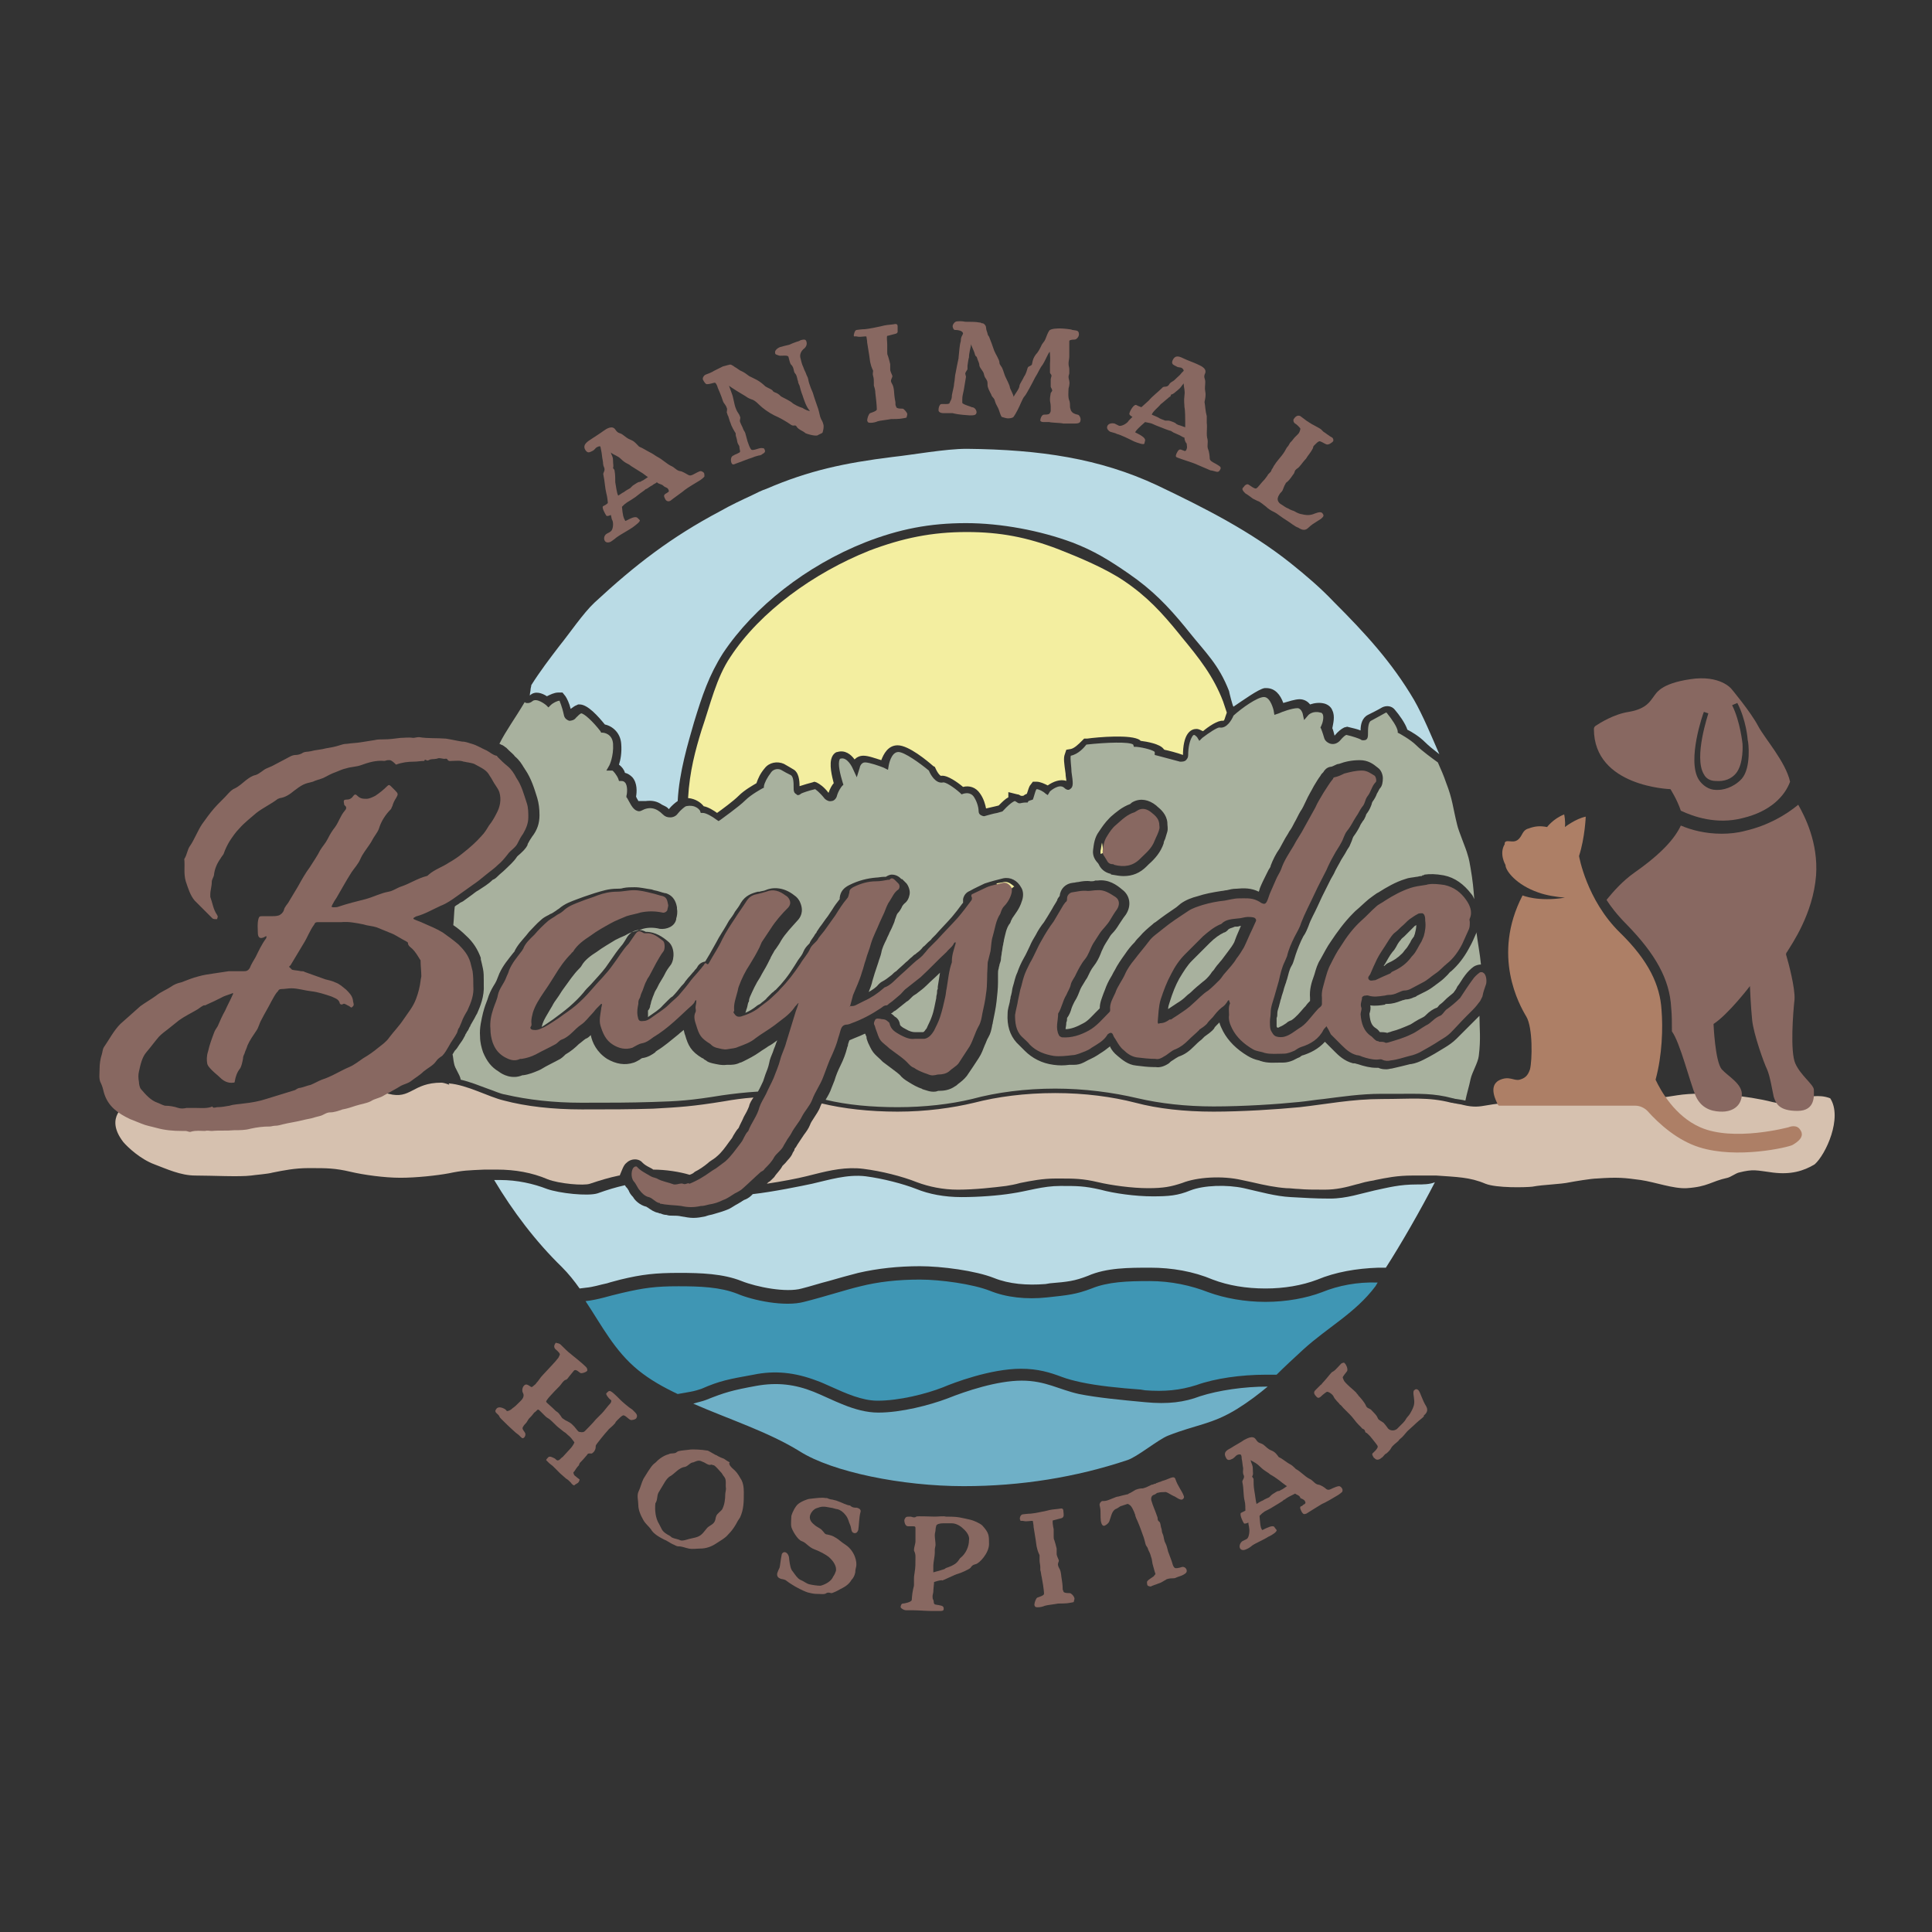 <?xml version="1.0" encoding="utf-8"?>
<!-- Generator: Adobe Illustrator 25.4.1, SVG Export Plug-In . SVG Version: 6.00 Build 0)  -->
<svg version="1.1" id="Layer_1" xmlns="http://www.w3.org/2000/svg" xmlns:xlink="http://www.w3.org/1999/xlink" x="0px" y="0px"
	 viewBox="0 0 260 260" style="enable-background:new 0 0 260 260;" xml:space="preserve">
<rect x="0" y="0" width="260" height="260" fill="#333333" stroke="none"/>
<style type="text/css">
	.st0{fill:#6FB0C7;}
	.st1{fill:#3F96B4;}
	.st2{fill:#D6C1AF;}
	.st3{fill:#BADBE5;}
	.st4{fill:#A8B19E;}
	.st5{fill:#F3EEA0;}
	.st6{fill:#886861;}
	.st7{fill:#AD7F66;}
</style>
<g>
	<g>
		<path class="st0" d="M154.1,188.7c-3.2-0.3-6.4-0.6-8.9-1.1c-2.7-0.6-4.5-1.8-7.7-1.8c-3.3,0-7.5,1.4-10,2.4
			c-2.4,0.9-6.2,1.9-9.3,1.9c-3.2,0-6.2-1.8-8.7-2.8c-2.5-1-4.9-1.3-7.7-0.8c-3.3,0.6-4.3,0.9-6.8,1.9c-0.5,0.2-1.1,0.3-1.7,0.5
			c4.8,2.1,10.1,3.8,14.3,6.4c4.4,2.8,13.8,4.7,22.1,4.7c7.7,0,15.1-1.2,22-3.5c1.3-0.4,4.2-2.8,5.5-3.3c3.8-1.5,5.9-1.5,9.3-3.6
			c1.6-1,2.9-2,4.1-3c-3.2,0-6.6,0.5-9.1,1.3C159.4,188.7,157.2,189,154.1,188.7"/>
		<path class="st1" d="M177.9,173.9c-2.1,0.8-4.8,1.3-7.6,1.3c-2.8,0-5.5-0.5-7.7-1.3c-2.3-0.9-5-1.5-7.9-1.5c-3,0-5.6,0.1-7.8,1
			c-2.1,0.8-3.2,0.9-6,1.2c-2.8,0.3-5.5,0-7.7-0.9c-2.3-0.9-6.6-1.5-9.4-1.5c-3,0-5.6,0.3-8,0.9c-2.1,0.5-4.8,1.4-7.6,2.1
			c-2.6,0.7-6.9-0.2-9-1.1c-2.3-0.9-5-1-7.9-1c-3,0-4.6,0.2-7.6,0.9c-1.8,0.4-3.1,0.9-4.9,1.1c2.2,3.3,3.9,6.7,7.1,9.3
			c1.6,1.3,3.4,2.3,5.3,3.2l1.7-0.3c0.6-0.1,1.2-0.3,1.5-0.4c2.5-1.1,3.7-1.3,7-1.9c2.9-0.6,5.6-0.3,8.5,0.8
			c0.6,0.2,1.2,0.5,1.9,0.8c2,0.9,4.2,1.9,6.3,1.9c2.9,0,6.5-0.9,8.8-1.8c1.4-0.6,6.4-2.5,10.5-2.5c2.3,0,3.9,0.5,5.5,1.1
			c0.8,0.3,1.6,0.5,2.5,0.7c2.3,0.5,5.3,0.8,8.1,1l0.6,0.1c2.6,0.2,4.7,0,6.9-0.7c2.5-0.9,6-1.4,9.4-1.4l1.4,0
			c1.1-1.1,2.3-2.2,3.6-3.4c3.3-3,7-4.9,9.7-8.5c0.1-0.2,0.2-0.3,0.3-0.5C182.7,172.5,180.1,173,177.9,173.9"/>
		<path class="st2" d="M84.3,156.5c0.6-0.6,1.5-0.6,2-0.2l0.1,0.1l0.1,0.1c0.2,0.2,0.5,0.4,0.9,0.6c0.2,0.1,0.4,0.2,0.5,0.3
			c0,0,0,0,0,0c1.7,0,3.6,0.3,4.9,0.7c0.3-0.1,0.5-0.2,0.7-0.4c0.6-0.3,1.2-0.7,1.8-1.2l0.1-0.1c0.4-0.3,0.8-0.5,1.1-0.8
			c0.6-0.5,1.1-1.2,1.6-1.9l0.3-0.4c0.1-0.1,0.2-0.3,0.3-0.5c0.2-0.3,0.4-0.7,0.7-1c0.2-0.5,0.5-1,0.7-1.5c0.3-0.5,0.5-0.9,0.7-1.4
			c0.1-0.5,0.4-0.9,0.6-1.2c-1.4,0.1-2.8,0.3-3.9,0.5c-4.3,0.7-6,0.8-9.6,1c-3.1,0.1-5.8,0.1-9.6,0.1c-3.9,0-7.5-0.4-10.5-1.2
			c-2.1-0.5-4.9-2.1-7.4-2.3c0,0.1,0,0.1,0.1,0.2c-0.5-0.2-0.9-0.3-1.1-0.3c-3.9,0-4.1,2.3-7.1,1.5c-3.1-0.8-6.8,0.2-10.8,0.2
			c-4.1,0-8.6,1.6-11.6,2.4c-2.9,0.7-3.4,0.5-7.2,0.5c-2.2,0-4.2-1.7-6.2-1.9l0.2,0.3c0.5,0-2.8,1.5-0.1,5c0.6,0.7,2.3,2.3,4.2,3
			c1.6,0.6,3.5,1.5,5.5,1.5c2.3,0,5.9,0.2,7.5,0c0.6-0.1,2.2-0.2,2.9-0.4c1.5-0.3,3-0.6,4.8-0.6l0.4,0c2,0,3.2,0,5.3,0.5
			c1.7,0.4,4.5,0.8,6.7,0.8c2.1,0,4.9-0.3,6.5-0.6c1.9-0.4,2.6-0.4,4.8-0.5l0.9,0c0.3,0,0.5,0,0.8,0c2.4,0,4.7,0.4,6.8,1.3
			c1.5,0.6,4.9,0.9,5.7,0.6c1.5-0.5,2.5-0.8,3.9-1.1c0,0,0.1,0,0.1,0C83.7,157.5,83.9,156.8,84.3,156.5"/>
		<path class="st2" d="M246.3,147.8c-1.6-0.6-2.8-0.1-4.6-0.1c-3.9,0-0.2,1.3-3.2,0.6c-3.1-0.8-9-1.5-12.8-0.9
			c-4.3,0.7-6.5,0.8-10.1,1c-3.1,0.1-6.8,0.3-10.6,0.1c-5.2-0.3-5.2,0.9-8.1,0.2c-0.3-0.1-0.6-0.1-1-0.2c-0.2,0-0.4-0.1-0.6-0.1
			c-3.1-0.8-5.4-0.5-9.3-0.5c-4.1,0-7.5,0.7-11.1,1.1c-3.1,0.3-7.8,0.6-11.6,0.6c-3.9,0-7.5-0.4-10.5-1.2c-3.1-0.8-6.8-1.3-10.8-1.3
			c-4.1,0-7.8,0.5-10.9,1.3c-2.9,0.7-6.5,1.2-10.3,1.2c-3.8,0-7.3-0.4-10.2-1.1c-0.1,0.1-0.1,0.2-0.2,0.4c-0.2,0.6-0.6,1.1-0.9,1.6
			c-0.2,0.3-0.4,0.6-0.5,0.9c-0.2,0.5-0.5,0.9-0.8,1.3c-0.2,0.3-0.4,0.6-0.6,0.9c-0.2,0.3-0.4,0.6-0.5,0.8c-0.1,0.1-0.2,0.2-0.2,0.4
			c-0.1,0.1-0.1,0.2-0.2,0.3c-0.2,0.6-0.7,1-1,1.4c-0.2,0.2-0.3,0.3-0.4,0.4c-0.3,0.6-0.8,1-1.1,1.5c-0.1,0.1-0.2,0.2-0.3,0.3
			c-0.2,0.2-0.3,0.3-0.5,0.4c0,0-0.1,0.1-0.1,0.1c0,0-0.1,0.1-0.1,0.1c2-0.3,4.1-0.7,5.3-1c0.4-0.1,0.8-0.2,1.2-0.3
			c2-0.5,4.2-1,6.5-0.7c2.4,0.3,5.2,1,7.2,1.8c1.6,0.6,3.5,1,5.5,1c2.3,0,4.9-0.3,6.5-0.5c0.6-0.1,1.2-0.2,1.9-0.4
			c1.5-0.3,3-0.6,4.8-0.6h0.4c2,0,3.2,0,5.3,0.5c1.7,0.4,4.5,0.8,6.7,0.8c2.1,0,3.1-0.2,4.6-0.7c2-0.8,5.4-1,8-0.4
			c0.5,0.1,0.9,0.2,1.4,0.3c1.7,0.4,3.2,0.7,4.6,0.8c0.6,0,1.2,0.1,1.6,0.1c1.1,0.1,2,0.1,3.6,0.1c1.5,0,2.8-0.3,4.2-0.7
			c0.5-0.1,1-0.3,1.6-0.4c0.4-0.1,0.7-0.1,1-0.2c1.5-0.3,2.9-0.6,5-0.6l0.6,0c0.6,0,1.3,0,1.9,0l0.7,0c2.7,0.2,4.5,0.2,6.6,1.1
			c1.5,0.6,5.4,0.5,6.3,0.4c1.6-0.3,3.7-0.3,5.1-0.6c0.5-0.1,2.9-0.5,3.6-0.5c2.8-0.2,3.7-0.1,5.9,0.2c2,0.3,4.4,1.2,6.2,1.1
			c2.9-0.2,3.2-0.9,5.5-1.4c0.4-0.1,1.1-0.6,1.5-0.7c2-0.5,2.3-0.3,4.6,0c2.4,0.3,4.1-0.2,5.6-1.1
			C245.7,155.4,248,150.4,246.3,147.8"/>
		<path class="st3" d="M190.7,159.4c-2.4,0-3.8,0.4-5.7,0.8c-1.8,0.4-3.8,1.1-6,1.1c-2.3,0-3.2-0.1-5.3-0.2c-2-0.1-4.1-0.7-6.3-1.2
			c-2.3-0.5-5.4-0.4-7.2,0.3c-1.7,0.7-2.9,0.8-5.1,0.8c-2.3,0-5.2-0.4-7-0.9c-2.2-0.5-3.1-0.5-5.4-0.5c-2.4,0-4.4,0.7-6.5,1
			c-1.8,0.3-4.5,0.5-6.8,0.5c-2.3,0-4.4-0.4-6.1-1.1c-1.8-0.7-4.5-1.4-6.8-1.7c-2.5-0.3-5,0.5-7.2,1c-1.4,0.3-5.3,1.1-8,1.4
			c-0.1,0.1-0.1,0.1-0.2,0.2c-0.3,0.3-0.7,0.5-1,0.6c-0.1,0.1-0.2,0.1-0.3,0.2c-0.2,0.1-0.3,0.2-0.5,0.3c-0.4,0.2-0.8,0.5-1.2,0.7
			c-0.7,0.3-1.4,0.5-2.1,0.7c-0.3,0.1-0.5,0.1-0.8,0.2l-0.3,0.1c-0.5,0.1-1,0.2-1.6,0.2c-0.5,0-1-0.1-1.6-0.2
			c-0.4-0.1-0.8-0.1-1.2-0.1c-0.3,0-0.5,0-0.8-0.1c-0.3,0-0.6-0.1-0.8-0.2l-0.1,0c-0.1,0-0.2-0.1-0.3-0.1c-0.5-0.1-0.9-0.4-1.2-0.6
			c-0.1-0.1-0.2-0.1-0.3-0.2c-0.9-0.2-1.6-0.9-1.8-1.3c-0.3-0.3-0.5-0.6-0.6-0.9c-0.1-0.1-0.1-0.2-0.2-0.3c-0.1-0.1-0.2-0.2-0.3-0.4
			c-1.3,0.3-2.3,0.6-3.7,1.1c-1.3,0.4-5.1,0-6.8-0.6c-1.8-0.7-4-1.2-6.3-1.2c-0.3,0-0.5,0-0.8,0c2.5,4.2,5.6,8.3,9.1,11.7
			c0.9,0.9,1.7,1.9,2.4,2.9l0.8-0.1c1.1-0.1,1.9-0.4,2.9-0.6c0.6-0.2,1.1-0.3,1.8-0.5c2.9-0.7,4.7-0.9,7.9-0.9
			c2.9,0,5.9,0.1,8.4,1.1c2,0.8,6,1.6,8.1,1c1.2-0.3,2.4-0.7,3.6-1c1.4-0.4,2.8-0.8,4-1.1c2.6-0.6,5.4-0.9,8.3-0.9
			c2.9,0,7.5,0.6,10,1.6c2,0.8,4.4,1,6.9,0.8l0.6-0.1c2.4-0.2,3.3-0.3,5.1-1c2.5-1.1,5.5-1.1,8.4-1.1c2.9,0,5.8,0.5,8.4,1.6
			c2.1,0.8,4.5,1.2,7.1,1.2c2.5,0,4.9-0.4,7-1.2c2.4-1,5.2-1.5,8.2-1.6l1,0c2-3.1,4.7-7.8,6.6-11.5
			C192.4,159.4,191.5,159.4,190.7,159.4"/>
		<path class="st4" d="M120.4,136.8c0.2,0.1,0.6,0.4,0.7,1c0,0.2,0.2,0.4,0.8,0.7c0.5,0.3,0.9,0.4,1.2,0.4c0.2,0,0.4,0,0.6,0
			c0.2,0,0.4,0,0.5,0c0.2,0,0.3-0.3,0.5-0.5c0.2-0.5,0.5-1,0.7-1.6c0.3-0.8,0.4-1.6,0.6-2.5l0-0.1c0-0.2,0.1-0.4,0.1-0.6
			c0-0.2,0-0.4,0.1-0.5l0-0.3c0.1-0.6,0.2-1.3,0.3-1.9c-0.6,0.6-1.2,1.1-1.8,1.7c-0.4,0.4-0.8,0.7-1.2,1c-0.2,0.2-0.5,0.3-0.7,0.5
			c-0.1,0.1-0.2,0.2-0.3,0.3c-0.2,0.2-0.3,0.3-0.5,0.4c-0.5,0.4-1,0.8-1.5,1.2l-0.2,0.1c-0.1,0.1-0.2,0.2-0.4,0.3
			C120.1,136.5,120.2,136.6,120.4,136.8L120.4,136.8z"/>
		<path class="st4" d="M188.6,128.4c0.1-0.1,0.1-0.1,0.2-0.2c0.1-0.1,0.2-0.3,0.4-0.5c0.2-0.2,0.4-0.6,0.6-0.9
			c0.1-0.3,0.3-0.5,0.5-0.8c0,0,0-0.1,0.1-0.3c0.1-0.4,0.2-0.8,0.2-1.2c-0.1,0-0.1,0.1-0.2,0.1c-0.2,0.2-0.4,0.4-0.6,0.6
			c-0.1,0.1-0.2,0.2-0.4,0.4c-0.1,0.1-0.3,0.3-0.4,0.4c-0.2,0.2-0.4,0.3-0.5,0.5c-0.2,0.2-0.4,0.5-0.6,0.9c-0.1,0.2-0.3,0.5-0.5,0.7
			c-0.4,0.5-0.7,1.1-1,1.6c-0.1,0.1-0.1,0.2-0.2,0.3c0.1,0,0.1,0,0.2-0.1c0.1-0.1,0.2-0.2,0.4-0.3
			C187.5,129.3,188.1,128.9,188.6,128.4"/>
		<path class="st4" d="M198.7,125.5c-0.3,0.7-0.6,1.4-1,2.1c-0.7,1.3-1.5,2.3-2.4,3.1c-0.2,0.1-0.3,0.3-0.5,0.5
			c-0.3,0.3-0.6,0.6-1,0.9c-0.1,0.1-0.3,0.2-0.4,0.3c-0.4,0.3-0.9,0.7-1.5,1c-0.4,0.2-0.8,0.4-1.2,0.6c-0.1,0.1-0.3,0.2-0.4,0.2
			c-0.4,0.2-0.8,0.3-1.1,0.3c-0.1,0-0.3,0.1-0.4,0.1c-0.1,0-0.2,0.1-0.3,0.1c-0.5,0.2-1.1,0.4-1.8,0.4c0,0,0,0-0.1,0
			c-0.1,0-0.2,0-0.2,0.1c-0.6,0.1-1.3,0.2-2,0.1c0.1,0.4,0,0.8-0.1,1.1c0,0,0,0,0,0.1c0.1,1.2,0.4,1.6,0.9,1.9
			c0.3,0.2,0.4,0.4,0.5,0.5c0,0,0,0,0.1,0h0c0.2,0,0.5,0,0.9,0.1c0.2-0.1,0.4-0.1,0.6-0.2c0.8-0.2,1.5-0.5,2.2-0.8
			c0.3-0.1,0.6-0.3,0.9-0.5c0.3-0.2,0.7-0.4,1.1-0.6c0.2-0.1,0.3-0.2,0.5-0.4c0.3-0.3,0.8-0.7,1.4-0.9c0,0,0.1-0.1,0.1-0.1
			c0.1-0.1,0.2-0.3,0.4-0.4c0.4-0.3,0.7-0.7,1.1-1l0.6-0.5c0.2-0.3,0.4-0.5,0.5-0.8c0.4-0.5,0.7-1.1,1.1-1.6
			c0.3-0.4,0.7-0.8,1.1-1.1c0.3-0.2,0.7-0.3,1-0.3c-0.1-1.2-0.5-3.4-0.6-4.3C198.8,125.4,198.8,125.5,198.7,125.5"/>
		<path class="st4" d="M165.2,125.2c-0.2,0.2-0.4,0.3-0.5,0.3c-0.6,0.3-1.2,0.7-1.9,1.4c-0.6,0.6-1.2,1.2-1.8,1.8l-0.6,0.6
			c-0.6,0.6-1.1,1.4-1.7,2.4c-0.5,0.9-0.9,1.9-1.3,3.2c-0.1,0.3-0.2,0.6-0.2,0.9c0.3-0.2,0.6-0.4,0.9-0.6l0.3-0.2
			c0.5-0.3,0.9-0.6,1.3-1c0.2-0.2,0.4-0.3,0.6-0.5c0.5-0.5,1-0.9,1.6-1.4c0.3-0.2,0.7-0.6,1-1l0.2-0.3c0.1-0.1,0.3-0.3,0.4-0.5
			c0.1-0.1,0.2-0.3,0.3-0.4c0.2-0.2,0.4-0.5,0.6-0.7c0.3-0.4,0.6-0.8,0.9-1.2l0,0c0.3-0.4,0.6-0.8,0.8-1.2c0.1-0.3,0.2-0.5,0.3-0.8
			c0.2-0.5,0.4-0.9,0.6-1.4c-0.2,0-0.3,0.1-0.5,0.1l-0.3,0C165.8,124.9,165.4,124.9,165.2,125.2"/>
		<path class="st3" d="M73.6,93.7c0.4-0.2,1-0.5,1.5-0.5h0.6l0.4,0.5c0.2,0.3,0.5,0.9,0.7,1.7c0.3-0.2,0.5-0.4,0.8-0.5l0.2-0.1H78
			c1.1,0,2.5,1.6,3.4,2.7c1,0.2,2.1,1.1,2.2,2.6c0.1,1.2-0.1,2.2-0.3,2.8c0.4,0.3,0.7,0.7,0.8,1.1c0.4,0.1,0.7,0.3,1,0.6
			c0.7,0.8,0.6,2,0.5,2.6c0.1,0.3,0.3,0.5,0.3,0.6c0.3,0,0.6,0,1,0c0.8-0.1,1.5,0,2.2,0.5c0.4,0.2,0.7,0.3,0.9,0.6c0,0,0,0,0,0
			c0.4-0.5,0.9-0.9,1.2-1.1c0.2-3.9,1.4-7.8,2.2-10.6c1.1-3.6,2-6.3,3.9-9.3c4.2-6.3,11.3-11.8,19.1-14.9c4.6-1.8,8.7-2.6,13.6-2.6
			c4.7,0,10,1,14.3,2.6c2.9,1.1,5,2.4,7.6,4.2c3.2,2.2,5.3,4.4,7.6,7.2l0.4,0.5c2.4,3,4.1,4.5,5.5,8.1c0,0.1,0.5,2.1,0.6,2.1
			c1.2-0.8,3.4-2.4,4.2-2.5c0.1,0,0.1,0,0.2,0c1.2,0,1.9,0.9,2.3,2c0.7-0.2,1.6-0.5,2.2-0.5c0.6,0,1.1,0.3,1.4,0.7
			c0.6-0.2,1.3-0.3,2-0.1c0.6,0.2,0.9,0.6,1,0.9c0.4,0.8,0.1,1.8,0,2.4c0.1,0.2,0.2,0.6,0.3,1c0.5-0.6,0.9-0.9,1.3-1.1l0.4-0.1
			l0.4,0.1c0.4,0.1,0.9,0.2,1.4,0.4c0-0.8,0.2-1.7,1-2.1c0.6-0.3,1.4-0.7,1.9-1c0.6-0.3,1.3-0.2,1.7,0.3c0.6,0.7,1.4,1.8,1.7,2.7
			c0.6,0.3,1.6,0.9,2.4,1.7c0.4,0.4,1,0.9,1.9,1.6c-1-2.3-2.2-5.2-3.4-7.3c-3-5.1-6.6-9-10.8-13.2c-1.8-1.9-3.8-3.6-5.8-5.2
			c-5.4-4.3-11.5-7.4-18-10.5c-7.7-3.6-15.7-4.8-25.6-4.9c-2.9,0-7.2,0.8-10,1.1c-6.4,0.8-11.2,1.8-17,4.3c-0.6,0.2-1.2,0.5-1.8,0.8
			c-1.5,0.7-3,1.4-4.4,2.2c-6.6,3.5-11.4,7.2-16.9,12.3c-1.5,1.4-3.4,4.2-4.7,5.8c-1.3,1.7-2.6,3.4-3.8,5.3c0,0.2-0.1,0.4-0.1,0.6
			c0,0.2-0.1,0.5-0.1,0.8C72,92.9,73,93.3,73.6,93.7"/>
		<path class="st5" d="M148.5,114.7c-0.1-0.5-0.1-0.9-0.2-1.3c-0.1,0.4-0.1,0.7-0.2,1.1c0,0.2,0,0.3,0,0.4
			C148.3,114.9,148.4,114.8,148.5,114.7C148.5,114.8,148.5,114.8,148.5,114.7"/>
		<path class="st5" d="M94.7,108.5c0.6,0.1,1.4,0.6,1.8,0.9c0.7-0.5,2.2-1.6,2.9-2.3c0.8-0.8,1.9-1.4,2.4-1.7c0.2-0.6,0.5-1.3,1.1-2
			c0.6-0.8,1.7-1,2.6-0.6c0.5,0.3,0.9,0.5,1.2,0.7c0.8,0.4,0.9,1.5,0.9,2.3c0.6-0.2,1.3-0.4,1.7-0.5l0.3-0.1l0.3,0.1
			c0.4,0.2,1,0.6,1.6,1.4c0.2-0.6,0.5-1.1,0.7-1.3c-0.2-0.8-0.7-2.6-0.2-3.6c0.2-0.4,0.5-0.6,0.7-0.6c1-0.3,1.8,0.3,2.3,1
			c0.3-0.3,0.7-0.5,1.2-0.5c0.7,0,1.7,0.4,2.4,0.6c0.3-0.8,0.9-2,2.2-2c1.5,0,4,2.1,4.8,2.8l0.2,0.1l0.1,0.2c0.3,0.7,0.7,1.1,0.8,1
			c0.8-0.1,2.2,0.9,2.9,1.5c0.8-0.2,1.7,0,2.3,0.9c0.5,0.7,0.7,1.5,0.8,2c0.4-0.1,0.9-0.2,1.3-0.3l0.4-0.1c0.5-0.5,0.9-0.9,1.3-1.1
			l0-0.7l1.2,0.3c0.2,0,0.3,0.1,0.5,0.2c0.1,0,0.2,0,0.3,0l0.3-0.2c0.1,0,0.2-0.1,0.2-0.1c0.2-0.6,0.3-1,0.5-1.2l0.3-0.4h0.5
			c0.5,0,1.1,0.3,1.5,0.5c0.7-0.5,1.7-0.9,2.5-0.6c0-0.3-0.1-0.6-0.1-1c-0.2-1.4-0.3-2.1-0.1-2.6l0.2-0.6l0.6-0.1
			c0.5-0.1,1.1-0.7,1.5-1.1l0.3-0.3l0.4,0c1.4-0.2,6-0.6,7.1,0.2l0.1,0.1c0.8,0.1,2.6,0.4,3.1,1.1l0.1,0.1c0.5,0.1,1.7,0.4,2.5,0.7
			c0-1.2,0.2-2.2,0.6-2.8c0.4-0.6,0.9-0.7,1.2-0.7c0.4,0,0.6,0.2,0.9,0.3c0.7-0.6,2-1.5,2.7-1.4c0.2,0,0.2-0.3,0.5-1.1
			c-0.1-0.3-0.4-1.2-0.5-1.5c-1.3-3.4-3.2-5.8-5.6-8.7l-0.4-0.5c-2.2-2.7-4.2-4.9-7.3-7c-2.5-1.7-6.1-3.2-8.9-4.3
			c-4.2-1.6-7.8-2.3-12.3-2.3c-4.7,0-8.6,0.8-13.1,2.5c-7.5,3-14.7,8.2-18.7,14.3c-1.9,2.8-2.7,6.4-3.9,9.9
			c-0.8,2.6-1.6,5.5-1.8,9.1C93.7,107.5,94.4,108.1,94.7,108.5"/>
		<path class="st5" d="M135.1,118.7c-0.3,0.1-0.7,0.1-1,0.2c0.2,0.4,0.3,0.8,0.5,1.2c0.3-0.1,0.6-0.1,0.9-0.2l0.4-0.1
			c0.2-0.2,0.4-0.4,0.6-0.5C136.1,119,135.7,118.6,135.1,118.7"/>
		<path class="st6" d="M114.4,135.4c0.2,0,0.5,0,0.7-0.1c0.4-0.2,0.8-0.4,1.2-0.6c0.9-0.4,1.8-1,2.6-1.7c0,0,0.1-0.1,0.1-0.1
			c0.9-0.3,1.5-1.1,2.2-1.7c0.7-0.6,1.4-1.3,2.1-1.9c0.4-0.3,0.8-0.6,1.1-1c0.2-0.2,0.4-0.5,0.6-0.7c0.4-0.4,0.7-0.7,1.1-1.1
			c0.9-1,1.9-2,2.8-3c0.6-0.7,1.2-1.5,1.8-2.3c0.1-0.1,0.1-0.3,0.1-0.4c-0.2-0.3,0-0.5,0.1-0.5c0.6-0.3,1.3-0.6,1.9-0.9
			c0.7-0.3,1.5-0.4,2.2-0.6c0.5-0.1,0.9,0.3,1.1,0.6c0.1,0.2,0.1,0.6,0,0.9c-0.2,0.7-0.6,1.3-1.1,1.8c-0.2,0.3-0.3,0.6-0.4,0.9
			c-0.6,0.9-0.7,2-1,3c-0.2,0.6-0.2,1.3-0.3,2c-0.1,0.4-0.2,0.8-0.3,1.2c-0.1,0.3-0.1,0.6-0.1,0.9c-0.1,1.2,0,2.4-0.2,3.6
			c-0.1,0.9-0.3,1.8-0.5,2.7c-0.1,0.6-0.2,1.2-0.5,1.7c-0.5,0.9-0.7,1.8-1.2,2.7c-0.5,0.8-1,1.5-1.5,2.3c-0.3,0.4-0.9,0.7-1.3,1.1
			c-0.4,0.3-0.9,0.4-1.4,0.4c-0.2,0-0.4,0.1-0.6,0.1c-0.5,0.1-0.9-0.2-1.3-0.3c-0.5-0.2-1-0.4-1.4-0.7c-0.3-0.1-0.5-0.3-0.7-0.5
			c-0.7-0.8-1.7-1.4-2.6-2.1c-0.4-0.4-0.9-0.7-1.2-1.1c-0.3-0.4-0.4-0.9-0.6-1.4c-0.1-0.2-0.1-0.4-0.2-0.6c-0.2-0.3,0-0.6,0.1-0.8
			c0.2-0.2,0.4-0.1,0.6-0.1c0.3,0.1,0.7,0,1,0.3c0.1,0.1,0.3,0.2,0.3,0.3c0.2,0.9,0.8,1.2,1.5,1.6c0.6,0.3,1.2,0.6,1.9,0.5
			c0.4,0,0.9,0,1.3,0c0.6-0.1,1-0.6,1.3-1.1c0.3-0.6,0.6-1.2,0.8-1.8c0.3-0.9,0.5-1.8,0.7-2.7c0.1-0.4,0.1-0.8,0.2-1.2
			c0.2-1.2,0.3-2.4,0.7-3.5c0-0.1,0-0.1,0-0.2c0-0.8,0.3-1.6,0.5-2.3c0-0.1,0-0.1,0-0.2c-0.1,0-0.2,0.1-0.2,0.1
			c-0.2,0.5-0.7,0.8-1,1.2c-1.2,1.1-2.3,2.3-3.5,3.4c-0.6,0.5-1.3,1-1.9,1.5c-0.3,0.2-0.5,0.5-0.8,0.8c-0.5,0.4-1,0.9-1.6,1.3
			c-0.1,0.1-0.2,0.2-0.3,0.2c-0.4,0-0.6,0.3-0.8,0.4c-1.2,0.8-2.5,1.5-3.9,2c-0.2,0.1-0.5,0.2-0.8,0.2c-0.5,0.1-0.6,0.5-0.7,0.8
			c-0.1,0.4-0.2,0.7-0.3,1c-0.2,0.8-0.5,1.5-0.8,2.2c-0.5,1-0.8,2-1.2,3c-0.4,1.1-1.1,2-1.5,3.1c-0.3,0.8-1,1.5-1.4,2.3
			c-0.4,0.8-1,1.4-1.4,2.2c-0.2,0.4-0.5,0.7-0.7,1.1c-0.1,0.2-0.2,0.3-0.3,0.5c-0.3,0.7-0.9,1-1.3,1.6c-0.3,0.6-0.8,1.1-1.3,1.6
			c-0.1,0.2-0.3,0.3-0.5,0.4c-0.8,0.7-1.6,1.5-2.4,2.2c-0.3,0.3-0.7,0.5-1.1,0.7c-0.5,0.3-1,0.7-1.6,0.9c-0.6,0.3-1.2,0.5-1.9,0.6
			c-0.4,0.1-0.7,0.2-1.1,0.2c-0.9,0.2-1.7,0.2-2.6,0c-0.7-0.1-1.4-0.1-2.1-0.2c-0.2,0-0.5-0.1-0.7-0.1c-0.1,0-0.1-0.1-0.1-0.1
			c-0.5,0-1-0.7-1.5-0.8c-0.5-0.1-1-0.6-1.2-0.9c-0.3-0.3-0.5-0.9-0.8-1.2c-0.5-0.6-0.3-1.7,0-1.9c0.2-0.2,0.4-0.1,0.4-0.1
			c0.4,0.5,1.2,0.9,1.7,1.2c0.5,0.3,0.5,0.2,1,0.4c0.7,0.4,1.5,0.5,2.3,0.8c0.1,0,0.1,0,0.2,0c0.3,0,0.7-0.2,1-0.1
			c0.4,0.2,0.6-0.2,0.9,0c0.5-0.2,1.1-0.5,1.6-0.8c0.7-0.4,1.3-0.9,2-1.3c0.4-0.3,0.8-0.6,1.2-0.9c0.8-0.7,1.4-1.6,2.1-2.5
			c0.4-0.5,0.5-1.1,1-1.6c0.4-1.1,1.2-2,1.5-3.2c0.2-0.6,0.6-1.2,0.9-1.8c0.3-0.7,0.7-1.4,1-2.1c0.3-0.8,0.7-1.7,0.9-2.5
			c0.2-0.8,0.6-1.5,0.8-2.3c0.4-1.3,0.8-2.6,1.2-3.9c0.1-0.4,0.3-0.8,0.4-1.2c0-0.1,0-0.1,0.1-0.2c-0.1,0-0.2,0.1-0.2,0.1
			c-0.1,0.2-0.3,0.3-0.4,0.5c-0.7,1-1.7,1.6-2.7,2.4c-0.8,0.6-1.7,1.1-2.5,1.7c-0.7,0.6-1.6,0.9-2.4,1.2c-0.4,0.2-0.9,0.2-1.4,0.3
			c-0.5,0.1-1-0.1-1.5-0.2c-0.3-0.1-0.5-0.2-0.7-0.4c0,0-0.1-0.1-0.1-0.1c-1.3-0.8-1.5-1.2-1.9-2.5c-0.2-0.6-0.4-1.2-0.1-1.8
			c0.1-0.2,0-0.4,0-0.6c0-0.3,0.1-0.5,0.1-0.8c0-0.1,0-0.2,0-0.2c-0.1,0-0.2,0.1-0.2,0.2c-0.1,0.2-0.2,0.3-0.4,0.5
			c-0.8,0.7-1.6,1.5-2.4,2.2c-0.9,0.8-1.8,1.5-2.8,2.1c-0.4,0.3-0.9,0.7-1.5,0.8c-0.5,0.1-0.9,0.4-1.3,0.6c-0.9,0.3-1.8,0.1-2.6-0.4
			c-1-0.6-1.4-1.6-1.7-2.6c-0.2-0.7,0-1.5,0.1-2.2c0-0.2,0.1-0.4,0.1-0.6c0,0,0-0.1,0-0.1c0,0-0.1,0-0.1,0c-0.2,0.2-0.4,0.4-0.6,0.6
			c-0.2,0.2-0.4,0.5-0.6,0.7c-0.5,0.5-0.9,1.1-1.5,1.5c-0.9,0.6-1.5,1.6-2.6,2c-0.3,0.1-0.5,0.4-0.8,0.6c-0.9,0.5-1.8,0.9-2.7,1.4
			c-0.6,0.3-1.2,0.5-1.9,0.6c-0.1,0-0.2,0-0.2,0c-0.8,0.4-1.5,0.1-2.2-0.3c-0.8-0.5-1.2-1.1-1.5-1.9c-0.2-0.6-0.3-1.2-0.3-1.8
			c-0.1-1,0.1-1.9,0.4-2.8c0.2-0.6,0.5-1.2,0.6-1.8c0.2-0.9,0.8-1.5,1.1-2.3c0.1-0.3,0.3-0.6,0.4-1c0.4-1,1.1-1.8,1.7-2.6
			c0.1-0.1,0.1-0.2,0.2-0.3c0.3-0.8,0.9-1.3,1.5-1.9c0.6-0.7,1.2-1.3,1.9-1.9c0.4-0.3,0.8-0.5,1.2-0.8c0.4-0.2,0.7-0.4,1-0.7
			c0.6-0.5,1.4-0.8,2.2-1.1c0.7-0.3,1.5-0.5,2.2-0.8c0.8-0.3,1.7-0.5,2.6-0.5c0.8,0,1.5-0.2,2.3-0.2c0.8,0,1.6,0.2,2.4,0.4
			c0.5,0.1,1,0.3,1.5,0.4c0.6,0.2,0.6,0.7,0.7,1.1c0.1,0.2-0.1,0.6-0.1,0.8c-0.1,0.2-0.4,0.4-0.7,0.3c-1-0.2-1.9-0.2-2.9,0
			c-0.6,0.2-1.3,0.3-1.9,0.5c-0.7,0.3-1.5,0.6-2.2,1c-0.9,0.5-1.8,1-2.6,1.6c-0.9,0.6-1.8,1.2-2.4,2.2c-0.1,0.1-0.2,0.1-0.2,0.2
			c-0.9,0.9-1.6,1.9-2.2,2.9c-0.5,0.8-1,1.6-1.5,2.3c-0.6,0.9-1.2,1.8-1.5,2.8c-0.1,0.4-0.2,0.8-0.2,1.2c0,0.2,0.1,0.5-0.1,0.7
			c-0.1,0.2,0.1,0.4,0.4,0.4c0.6,0.1,1-0.2,1.5-0.4c0.7-0.4,1.3-0.8,1.9-1.2c0.8-0.6,1.6-1.1,2.3-1.7c0.7-0.6,1.4-1.3,2-2
			c1-1.2,2.1-2.2,3-3.5c0.7-0.9,1.3-2,2.1-2.8c0.3-0.4,0.6-0.9,0.9-1.3c0.3-0.4,0.5-0.5,1-0.2c0.1,0.1,0.3,0.1,0.4,0.1
			c1-0.1,1.6,0.5,2.3,1c0.3,0.2,0.3,1.1,0.1,1.4c-0.4,0.5-0.7,1.1-1,1.6c-0.3,0.6-0.6,1.1-0.9,1.7c-0.1,0.2-0.3,0.4-0.4,0.7
			c-0.3,0.5-0.4,1.1-0.7,1.7c-0.1,0.2-0.1,0.4-0.2,0.6c-0.2,0.3-0.2,0.5-0.2,0.8c-0.1,0.5-0.2,1-0.1,1.6c0.1,0.6,0.2,0.8,0.8,0.7
			c0.4,0,0.7-0.2,1-0.4c0.8-0.6,1.7-1.1,2.4-1.8c0.4-0.4,0.9-0.8,1.3-1.2c0.6-0.7,1.2-1.4,1.7-2.1c0.4-0.5,0.8-0.9,1.2-1.4
			c0.2-0.2,0.3-0.4,0.5-0.6c0.1-0.2,0.2-0.4,0.4-0.2c0.1,0.1,0.2,0.1,0.3-0.1c0.6-1.1,1.3-2.1,1.8-3.2c0.5-1,1.1-1.9,1.7-2.8
			c0.5-0.8,1.1-1.6,1.6-2.4c0.4-0.6,0.9-0.8,1.5-0.9c0.4-0.1,0.8-0.2,1.1-0.3c1-0.4,1.8-0.1,2.6,0.5c0.2,0.1,0.4,0.3,0.5,0.5
			c0.2,0.4,0.2,0.7-0.1,1.1c-0.9,0.9-1.7,1.8-2.4,2.9c-0.4,0.6-0.8,1.2-1.2,1.8c-0.1,0.2-0.2,0.5-0.3,0.7c-0.4,0.8-0.8,1.5-1.3,2.3
			c-0.6,0.9-1.1,1.9-1.5,3c-0.1,0.3-0.1,0.5-0.2,0.8c-0.2,0.8-0.5,1.5-0.4,2.4c0,0.1-0.2,0.2,0,0.4c0.2,0.3,0.4,0.5,0.9,0.4
			c1-0.3,1.9-0.7,2.7-1.4c0.5-0.4,1-0.7,1.5-1.2c0.4-0.4,0.8-0.7,1.1-1.1c1-1,1.9-2.2,2.7-3.4c0.4-0.7,1-1.3,1.3-2
			c0.2-0.5,0.7-0.8,1-1.2c0.2-0.4,0.6-0.8,0.9-1.2c0.5-0.7,1-1.4,1.5-2.1c0.5-0.8,1-1.6,1.6-2.3c0.2-0.2,0.2-0.5,0.3-0.8
			c0-0.4,0.2-0.5,0.5-0.7c1-0.5,2-0.8,3.1-0.8c0.5,0,1.1-0.1,1.6-0.2c0.1,0,0.1,0,0.2,0c0.3-0.4,0.6-0.1,0.8,0.1
			c0.1,0.1,0.3,0.3,0.4,0.4c0.2,0.2,0.2,0.6,0,0.8c-0.6,0.4-0.8,1-1.2,1.6c-0.3,0.4-0.5,1-0.7,1.5c-0.2,0.4-0.4,0.9-0.6,1.3
			c-0.4,1-0.9,1.9-1.2,2.9c-0.2,0.8-0.5,1.4-0.7,2.2c-0.2,0.5-0.3,1.1-0.5,1.6c-0.3,1.1-0.8,2.1-1.2,3.1
			C114.6,134.7,114.5,135,114.4,135.4c-0.1,0-0.1,0.1-0.1,0.1L114.4,135.4"/>
		<path class="st6" d="M52.2,102.3c-0.2,0-0.3,0.1-0.5,0.1c-1.1-0.1-2.1,0.2-3.2,0.6c-0.6,0.2-1.3,0.2-1.9,0.4
			c-0.5,0.1-0.9,0.3-1.4,0.5c-0.6,0.2-1.1,0.5-1.7,0.8c-0.5,0.2-1,0.3-1.4,0.5c-0.4,0.1-0.9,0.2-1.3,0.4c-0.4,0.2-0.8,0.5-1.2,0.8
			c-0.6,0.5-1.2,0.9-1.9,1c-0.1,0-0.2,0.1-0.3,0.1c-0.9,0.7-2,1.2-2.9,1.9c-0.8,0.7-1.6,1.3-2.3,2.1c-0.5,0.5-0.9,1.1-1.3,1.7
			c-0.3,0.5-0.6,1.1-0.8,1.7c-0.1,0.2-0.3,0.4-0.4,0.6c-0.5,0.7-0.8,1.4-0.9,2.2c0,0.3-0.3,0.6-0.3,1c0,0.6-0.2,1.1-0.2,1.7
			c0,0.1,0,0.2,0,0.3c0.3,0.8,0.4,1.7,0.9,2.4c0,0.1,0.1,0.1,0.1,0.2c0,0.2-0.1,0.4-0.1,0.4c-0.2,0-0.5,0-0.6-0.1
			c-0.8-0.8-1.6-1.6-2.4-2.4c-0.6-0.7-0.9-1.7-1.2-2.6c-0.3-1-0.1-2-0.2-3c0.4-0.6,0.4-1.3,0.8-1.8c0.6-0.9,1-2,1.6-2.9
			c0.5-0.7,1-1.4,1.6-2.1c0.6-0.7,1.4-1.4,2-2.1c0.2-0.2,0.5-0.5,0.8-0.6c0.6-0.3,1-0.7,1.5-1.1c0.4-0.3,0.8-0.6,1.3-0.7
			c0.6-0.2,1-0.7,1.5-0.9c0.2-0.1,0.5-0.2,0.7-0.3c0.6-0.3,1.3-0.7,1.9-1c0.4-0.2,0.8-0.5,1.3-0.5c0.3,0,0.6-0.1,0.8-0.2
			c0.4-0.3,0.8-0.2,1.2-0.3c0.7-0.2,1.4-0.2,2.1-0.4c0.6-0.1,1.2-0.2,1.8-0.4c0.3-0.1,0.6-0.2,1-0.2c0.6-0.1,1.2-0.1,1.8-0.2
			c0.6-0.1,1.3-0.2,1.9-0.3c0.4-0.1,0.8-0.1,1.2-0.1c0.8,0,1.5-0.1,2.3-0.2c0.5,0,1.1-0.1,1.7,0c0.2,0,0.5-0.1,0.8-0.1
			c1.2,0.2,2.4,0.1,3.6,0.2c0.7,0.1,1.5,0.3,2.2,0.4c0.5,0,0.9,0.2,1.3,0.3c0.7,0.2,1.3,0.6,2,0.9c0.4,0.2,0.8,0.6,1.3,0.7
			c0.1,0,0.1,0.1,0.2,0.2c0.4,0.4,0.8,0.8,1.3,1.2c0.5,0.4,0.9,1,1.2,1.6c0.7,1,1,2.2,1.4,3.4c0.2,0.6,0.2,1.3,0.2,1.9
			c0,0.8-0.3,1.5-0.7,2.2c-0.3,0.4-0.5,0.8-0.7,1.2c-0.3,0.7-1,1-1.4,1.6c-0.4,0.5-0.8,1-1.3,1.4c-0.5,0.5-1.1,0.9-1.7,1.4
			c-0.6,0.5-1.1,0.9-1.7,1.3c-0.7,0.5-1.4,1-2.1,1.5c-0.7,0.5-1.4,1-2.2,1.3c-1.1,0.5-2.1,1.1-3.2,1.4c-0.1,0-0.2,0.1-0.4,0.2
			c-0.1,0.1-0.1,0.1,0,0.2c0.4,0.2,0.8,0.3,1.2,0.5c0.9,0.4,1.9,0.8,2.7,1.3c0.7,0.5,1.4,1,2.1,1.6c0.7,0.7,1.3,1.4,1.6,2.4
			c0.1,0.4,0.2,0.8,0.3,1.2c0.1,0.7,0.1,1.4,0.1,2c0.1,1.2-0.3,2.2-0.8,3.3c-0.3,0.5-0.6,1-0.8,1.6c-0.1,0.2-0.2,0.5-0.3,0.7
			c-0.2,0.2-0.2,0.5-0.3,0.7c-0.3,0.6-0.8,1.2-1.1,1.8c-0.3,0.5-0.5,0.9-0.9,1.3c-0.3,0.2-0.6,0.4-0.8,0.7c-0.4,0.6-1.1,0.9-1.7,1.4
			c-0.5,0.5-1.2,0.9-1.7,1.3c-0.4,0.3-0.9,0.4-1.3,0.6c-0.8,0.5-1.6,0.9-2.3,1.3c-0.3,0.2-0.6,0.3-0.9,0.4c-0.3,0.1-0.6,0.2-0.9,0.4
			c-0.6,0.3-1.4,0.4-2,0.6c-0.6,0.2-1.2,0.4-1.8,0.5c-0.6,0.2-1.1,0.4-1.7,0.4c-0.5,0-0.9,0.4-1.4,0.5c-0.4,0.1-0.8,0.2-1.1,0.3
			c-0.5,0.1-1,0.2-1.4,0.3c-0.8,0.2-1.6,0.3-2.4,0.5c-0.4,0.1-0.7,0.2-1.1,0.2c-0.2,0-0.5,0.1-0.7,0.1c-0.9,0-1.7,0.1-2.6,0.3
			c-0.7,0.2-1.5,0.2-2.2,0.2c-1,0.1-2,0-3,0.1c-0.3,0-0.6-0.1-0.9,0c-0.6,0-1.2-0.1-1.9,0.1c-0.2,0.1-0.5-0.1-0.7-0.1
			c-0.2,0-0.3,0-0.5,0c-1.2,0-2.3-0.1-3.4-0.4c-0.7-0.2-1.4-0.3-2.1-0.6c-0.5-0.2-1-0.4-1.5-0.6c-0.2-0.1-0.4-0.2-0.6-0.3
			c-1.5-0.8-2.6-1.8-3-3.6c-0.1-0.4-0.2-0.7-0.4-1.1c-0.2-0.5-0.1-1.1-0.1-1.7c0-0.7,0.1-1.4,0.3-2c0.1-0.3,0.1-0.7,0.3-1
			c0.7-1,1.3-2.2,2.2-3.1c0.9-0.8,1.8-1.6,2.7-2.4c0.7-0.5,1.4-0.9,2.1-1.4c0.6-0.5,1.4-0.8,2-1.2c0.4-0.3,0.9-0.5,1.4-0.6
			c0.8-0.3,1.5-0.6,2.3-0.8c0.7-0.2,1.4-0.3,2.1-0.4c0.7-0.1,1.3-0.2,2-0.3c0.1,0,0.3,0,0.4,0c0.6,0,1.1,0,1.7,0
			c0.3,0,0.5-0.1,0.7-0.4c0.2-0.5,0.5-1,0.8-1.5c0.4-0.8,0.8-1.7,1.4-2.5c0.1-0.1,0-0.2,0.1-0.3c-0.1,0-0.2,0-0.3,0.1
			c-0.6,0.3-0.9,0.1-0.9-0.6c0-0.6-0.1-1.2,0.1-1.9c0.1-0.3,0.2-0.3,0.5-0.3c0.4,0,0.7,0,1.1,0c0.4,0,0.8,0,1.1-0.1
			c0.3-0.1,0.6-0.4,0.7-0.7c0.1-0.5,0.5-0.8,0.7-1.2c0.4-0.7,0.8-1.3,1.2-2c0.5-0.9,1-1.8,1.6-2.6c0.5-0.8,1-1.5,1.4-2.3
			c0.3-0.5,0.7-0.9,1-1.5c0.3-0.6,0.6-1.1,1-1.6c0.5-0.7,0.7-1.5,1.3-2.2c0.2-0.2,0.3-0.5,0-0.7c-0.1-0.1-0.1-0.2-0.1-0.3
			c-0.1-0.4,0-0.5,0.4-0.5c0.3,0,0.5-0.1,0.7-0.3c0.3-0.4,0.4-0.5,0.7-0.2c0.4,0.4,0.8,0.4,1.2,0.4c0.4,0,0.8-0.2,1.2-0.4
			c0.6-0.4,1.1-0.8,1.6-1.3c0.2-0.2,0.3-0.2,0.5,0c0.2,0.2,0.4,0.4,0.6,0.6c0.4,0.4,0.4,0.5,0.1,1c-0.2,0.3-0.4,0.7-0.5,1.1
			c-0.1,0.1-0.1,0.3-0.2,0.4c-0.7,0.7-1.3,1.6-1.6,2.6c-0.1,0.3-0.3,0.6-0.5,0.9c-0.3,0.4-0.5,0.9-0.8,1.3c-0.4,0.6-0.9,1.2-1.2,1.9
			c-0.3,0.7-0.8,1.2-1.2,1.8c-0.7,1.1-1.3,2.2-2,3.4c-0.2,0.3-0.4,0.6-0.6,1c0,0.1-0.1,0.2-0.1,0.2c0.1,0.1,0.2,0.1,0.3,0.1
			c0.2,0,0.5,0,0.7-0.1c1.2-0.4,2.4-0.7,3.6-1c1.1-0.3,2-0.8,3.1-1c0.6-0.1,1.1-0.5,1.7-0.7c1.2-0.4,2.2-1.1,3.4-1.4
			c0.1,0,0.2-0.1,0.3-0.2c0.8-0.7,1.8-1,2.7-1.6c0.7-0.4,1.3-0.8,1.9-1.3c0.9-0.7,1.8-1.5,2.5-2.3c0.4-0.4,0.7-0.9,1-1.4
			c0.4-0.5,0.7-1,1-1.6c0.5-0.9,0.7-1.9,0.4-2.9c-0.1-0.3-0.3-0.6-0.5-0.9c-0.3-0.4-0.5-0.9-0.8-1.3c-0.4-0.8-1.2-1.1-1.9-1.5
			c-0.3-0.2-0.6-0.2-1-0.3c-0.2,0-0.4-0.1-0.6-0.1c-0.5-0.2-1.1-0.1-1.6-0.1c-0.2,0-0.4,0.1-0.6-0.2c0-0.1-0.2-0.1-0.2-0.1
			c-0.4,0.1-0.8-0.2-1.2,0c-0.4,0.1-0.8,0-1.1,0.2c-0.3,0.2-0.5-0.3-0.6,0.1c-0.5,0-0.9,0.1-1.4,0.1c-0.8,0-1.6,0.1-2.4,0.4
			C52.6,102.2,52.5,102.3,52.2,102.3 M29.2,149c0.6,0,1.1-0.1,1.7-0.2c0.6-0.2,1.3-0.2,1.9-0.3c1-0.1,2.1-0.3,3-0.6
			c1.3-0.4,2.6-0.8,3.9-1.2c0.2-0.1,0.4-0.3,0.7-0.3c0.5-0.1,0.9-0.3,1.4-0.4c0.5-0.2,1-0.5,1.5-0.7c1.3-0.4,2.5-1.2,3.7-1.7
			c0.7-0.3,1.3-0.8,1.9-1.2c0.7-0.4,1.4-0.9,2-1.4c0.5-0.4,1.1-0.8,1.5-1.4c0.6-0.8,1.3-1.5,1.9-2.4c0.6-0.9,1.3-1.7,1.7-2.8
			c0.3-0.8,0.5-1.6,0.6-2.4c0-0.2,0.1-0.5,0.1-0.6c0-0.7-0.1-1.4-0.1-2.1c0-0.1,0-0.1-0.1-0.2c-0.3-0.5-0.6-1-1-1.4
			c-0.2-0.2-0.6-0.4-0.6-0.8c0-0.1-0.1-0.1-0.2-0.2c-0.6-0.3-1.2-0.7-1.8-1c-0.7-0.3-1.5-0.6-2.2-0.9c-0.6-0.2-1.2-0.2-1.8-0.4
			c-1-0.2-2-0.4-3-0.3c-0.4,0-0.7,0-1.1,0c-0.3,0-0.7,0-1,0c-0.3,0-0.6,0-1,0c-0.2,0-0.4,0-0.5,0.3c-0.6,0.8-0.9,1.7-1.4,2.5
			c-0.6,1-1.2,2-1.8,3c-0.1,0.1-0.3,0.2-0.1,0.3c0.1,0.1,0.2,0.2,0.3,0.3c0.4,0.1,0.8,0.1,1.2,0.2c0.2,0,0.4,0,0.5,0.1
			c0.9,0.3,1.9,0.7,2.8,1c0.4,0.1,0.9,0.2,1.3,0.4c0.6,0.2,1,0.6,1.5,1c0.4,0.4,0.8,0.8,0.9,1.4c0,0.2,0.1,0.4,0.1,0.6
			c0,0.2-0.2,0.3-0.3,0.4c0,0-0.2-0.1-0.3-0.2c-0.3-0.1-0.6-0.4-0.8-0.3c-0.3,0.2-0.5,0-0.5-0.2c-0.2-0.5-0.7-0.6-1.1-0.8
			c-0.9-0.3-1.8-0.6-2.7-0.7c-0.9-0.1-1.8-0.4-2.7-0.4c-0.4,0-0.9,0.1-1.3,0.1c-0.3,0-0.4,0.1-0.5,0.3c-0.4,0.4-0.6,0.9-0.9,1.4
			c-0.4,0.8-0.9,1.6-1.3,2.4c-0.3,0.5-0.4,1.1-0.7,1.5c-0.4,0.6-0.9,1.3-1.2,2c-0.1,0.4-0.3,0.7-0.4,1.1c-0.1,0.2-0.2,0.4-0.2,0.7
			c-0.1,0.5-0.2,1-0.4,1.3c-0.4,0.5-0.6,1.1-0.7,1.7c0,0.2-0.1,0.2-0.2,0.2c-0.7,0.1-1.3-0.2-1.8-0.7c-0.3-0.3-0.7-0.6-1-0.9
			c-0.3-0.3-0.6-0.6-0.7-0.9c-0.1-0.5-0.1-1.1,0.1-1.7c0.2-0.9,0.5-1.7,0.8-2.5c0.1-0.3,0.3-0.6,0.5-0.9c0.3-0.7,0.6-1.4,1-2.1
			c0.3-0.7,0.7-1.4,1-2.1c0-0.1,0.1-0.1,0.1-0.2c-0.1,0-0.2-0.1-0.2,0c-0.5,0.2-1,0.3-1.5,0.6c-0.6,0.3-1.2,0.6-1.9,0.9
			c-0.1,0.1-0.3,0.1-0.4,0.1c-0.4,0.2-0.7,0.5-1.1,0.7c-0.7,0.4-1.5,0.8-2.2,1.3c-0.5,0.4-1,0.8-1.5,1.2c-0.4,0.3-0.8,0.6-1.2,1
			c-0.6,0.7-1.1,1.4-1.7,2.1c-0.6,0.7-0.8,1.7-1,2.6c-0.1,0.4-0.1,0.9,0,1.4c0,0.3,0.1,0.8,0.3,1c0.6,0.7,1.3,1.5,2.2,1.8
			c0.3,0.1,0.6,0.3,1,0.4c0.6,0,1.2,0.1,1.8,0.3c0.3,0.1,0.7,0.1,1.1,0c0.4,0,0.8,0,1.2,0c0.8,0,1.6,0.1,2.3-0.2
			C28.6,149.1,28.8,149.1,29.2,149"/>
		<path class="st6" d="M196.5,134.3c0.6-0.9,1.1-1.7,1.7-2.5c0.2-0.3,0.5-0.6,0.9-0.9c0.1-0.1,0.4-0.1,0.5,0c0.4,0.2,0.5,1,0.4,1.5
			c-0.2,0.6-0.4,1.1-0.5,1.7c-0.1,0.2-0.2,0.4-0.3,0.6c-0.3,0.4-0.6,0.8-1,1.2c-0.3,0.3-0.6,0.6-0.9,0.9c-0.7,0.7-1.4,1.5-2.1,2.2
			c-0.4,0.4-0.9,0.7-1.4,1c-0.9,0.6-1.8,1.1-2.7,1.6c-0.4,0.2-0.9,0.4-1.4,0.5c-0.8,0.2-1.6,0.5-2.5,0.6c-0.4,0.1-0.8,0.1-1.2-0.1
			c-0.2-0.1-0.5,0-0.7,0c-0.7,0-1.4-0.2-2-0.4c-0.2-0.1-0.5-0.2-0.7-0.2c-0.8-0.2-1.4-0.7-2-1.3c-0.5-0.5-1-1-1.5-1.5
			c-0.1-0.2-0.2-0.4-0.3-0.6c-0.1-0.2-0.2-0.3-0.3-0.5c-0.1,0.2-0.3,0.3-0.4,0.5c-0.6,1.2-1.7,1.9-3,2.3c-0.3,0.1-0.6,0.3-0.9,0.5
			c-0.5,0.2-0.9,0.4-1.5,0.4c-0.8,0-1.7,0.1-2.5-0.1c-0.5-0.2-1.1-0.2-1.6-0.5c-1.2-0.7-2.2-1.6-2.8-2.8c-0.3-0.6-0.5-1.2-0.4-1.8
			c0-0.5-0.1-1,0.1-1.5c0.1-0.1-0.1-0.3-0.1-0.5c-0.2,0-0.2,0.2-0.3,0.3c-0.2,0.3-0.4,0.5-0.7,0.7c-0.5,0.4-0.8,0.8-1.2,1.3
			c-0.3,0.3-0.6,0.6-0.8,0.9c-0.3,0.3-0.6,0.5-0.9,0.7c-0.1,0-0.1,0.1-0.1,0.1c-0.5,0.5-1,0.9-1.5,1.4c-0.5,0.5-1,0.9-1.7,1.2
			c-0.6,0.2-1,0.7-1.6,1c-0.3,0.2-0.7,0.4-1.1,0.3c-0.8,0-1.7-0.1-2.5-0.2c-0.7-0.1-1.3-0.5-1.8-1c-0.4-0.3-0.7-0.8-1-1.3
			c-0.1-0.2-0.3-0.4-0.4-0.7c-0.1-0.3-0.3-0.4-0.6-0.2c-0.1,0.1-0.2,0.1-0.2,0.2c-0.5,0.8-1.3,1.2-2.1,1.7c-0.5,0.4-1.2,0.6-1.7,0.8
			c-0.3,0.1-0.6,0.2-0.9,0.2c-0.8,0.1-1.7,0.2-2.5,0.1c-1.2-0.2-2.3-0.6-3.2-1.5c-0.3-0.4-0.7-0.7-1.1-1.1c-0.8-0.8-0.9-1.9-0.9-2.9
			c0.1-0.7,0.3-1.3,0.4-2c0.1-0.5,0.2-0.9,0.3-1.4c0.2-0.6,0.3-1.2,0.5-1.8c0.2-0.6,0.5-1.2,0.8-1.8c0.6-1,1-2.1,1.6-3.1
			c0.5-0.9,1-1.7,1.6-2.5c0.4-0.7,0.9-1.5,1.3-2.2c0.1-0.1,0.2-0.3,0.3-0.4c0.2-0.1,0.2-0.3,0.2-0.5c0-0.4,0.3-0.7,0.6-0.8
			c0.7-0.1,1.4-0.3,2.2-0.2c0.4,0,0.8-0.1,1.2-0.1c1-0.1,1.7,0.4,2.5,0.9c0.6,0.4,0.6,1.1,0.2,1.7c-0.3,0.4-0.6,0.9-0.9,1.4
			c-0.4,0.7-1,1.2-1.4,1.8c-0.3,0.5-0.6,0.9-0.9,1.4c-0.4,0.7-0.6,1.5-1.1,2.1c-0.5,0.6-0.9,1.4-1.2,2c-0.2,0.5-0.6,0.9-0.7,1.4
			c-0.1,0.5-0.4,0.9-0.6,1.4c-0.5,0.8-0.6,1.7-1.1,2.5c0,1-0.4,1.9,0.1,2.9c0.1,0.2,0.2,0.2,0.4,0.3c1.3,0.1,2.5-0.3,3.6-0.9
			c1.1-0.6,1.9-1.6,2.8-2.5c0.1-0.1,0.1-0.2,0.1-0.3c-0.1-0.9,0.4-1.6,0.7-2.3c0.3-0.9,0.9-1.6,1.3-2.5c0.3-0.7,0.8-1.4,1.3-2
			c0.6-0.8,1.3-1.6,1.9-2.4c0.5-0.7,1.2-1.1,1.9-1.7c1.1-0.9,2.2-1.6,3.4-2.4c0.6-0.4,1.3-0.6,1.9-0.8c1-0.3,2-0.5,3-0.6
			c0.6-0.1,1.3-0.3,1.9-0.3c0.8,0,1.7-0.1,2.5,0.3c0.2,0.1,0.4,0.2,0.5,0.3c0.4,0.2,0.6,0.2,0.8-0.2c0.2-0.4,0.3-0.9,0.5-1.3
			c0.2-0.5,0.5-1.1,0.7-1.6c0.2-0.5,0.5-0.9,0.7-1.4c0.4-1.2,1.1-2.2,1.7-3.2c0.4-0.8,1-1.6,1.4-2.4c0.5-0.9,1-1.8,1.5-2.7
			c0.3-0.7,0.7-1.3,1.1-2c0.4-0.6,0.8-1.3,1.3-1.9c0-0.1,0.1-0.2,0.2-0.2c0.5-0.1,0.9-0.3,1.3-0.5c0.8-0.2,1.5-0.4,2.4-0.4
			c0.7,0,1.2,0.4,1.7,0.7c0.2,0.2,0.3,0.8,0.1,0.9c-0.5,0.5-0.6,1.3-1.1,1.9c-0.3,0.4-0.3,1-0.7,1.4c-0.3,0.4-0.5,0.9-0.8,1.3
			c-0.4,0.6-0.7,1.3-1.2,1.9c-0.4,0.5-0.5,1.1-0.8,1.6c-0.3,0.6-0.7,1.1-1,1.7c-0.4,0.7-0.7,1.3-1,2c-0.5,1-1.1,2.1-1.6,3.2
			c-0.6,1.3-1.3,2.6-1.8,3.9c-0.2,0.7-0.6,1.3-0.9,1.9c-0.4,0.8-0.8,1.7-1,2.6c-0.1,0.2-0.2,0.5-0.3,0.7c-0.4,0.8-0.6,1.7-0.8,2.6
			c-0.2,0.7-0.4,1.4-0.6,2.1c-0.2,0.7-0.5,1.4-0.5,2.2c0,0.4-0.1,0.8-0.1,1.2c0,0.4,0,0.8,0.1,1.1c0.2,0.4,0.4,0.8,0.8,0.9
			c0.3,0.1,0.8,0.1,1.1,0c0.7-0.2,1.3-0.7,1.9-1.1c0.9-0.5,1.5-1.4,2.2-2.2c0.2-0.2,0.4-0.5,0.7-0.7c0.2-0.2,0.2-0.3,0.2-0.5
			c0-0.2,0-0.5,0-0.7c-0.1-0.9,0.2-1.6,0.4-2.4c0.2-0.7,0.4-1.5,0.8-2.2c0.4-0.8,0.8-1.6,1.3-2.3c0.8-1.3,1.7-2.5,2.8-3.5
			c0.7-0.6,1.3-1.3,2-1.9c0.3-0.3,0.8-0.5,1.2-0.8c1.1-0.7,2.2-1.3,3.4-1.7c0.6-0.2,1.3-0.3,2-0.4c0.2,0,0.3-0.1,0.5-0.1
			c0.6-0.1,1.4,0,2.1,0.1c1.3,0.3,2.2,1,2.9,2c0.5,0.7,0.9,1.6,0.5,2.5c-0.1,0.2,0,0.3,0,0.5c0,0.3,0,0.6-0.1,0.9
			c-0.3,0.7-0.6,1.3-0.9,2c-0.5,1-1.2,2-2.1,2.7c-0.5,0.4-0.9,0.9-1.5,1.3c-0.6,0.4-1.1,0.9-1.7,1.2c-0.6,0.3-1.1,0.6-1.7,0.9
			c-0.2,0.1-0.5,0.2-0.8,0.2c-0.3,0-0.6,0.2-0.9,0.3c-0.4,0.2-0.8,0.3-1.3,0.3c-0.2,0-0.4,0.1-0.6,0.1c-0.7,0.1-1.3,0.2-2,0
			c-0.2-0.1-0.4,0-0.6,0c-0.1,0-0.3,0.2-0.3,0.2c0,0.5-0.3,0.9-0.1,1.4c0.1,0.2-0.1,0.6-0.1,0.9c0.1,1.2,0.4,2.3,1.5,3
			c0.1,0.1,0.2,0.2,0.3,0.3c0.2,0.2,0.4,0.3,0.4,0.3c0.1,0,0.2,0,0.3,0.1c0.3,0,0.6,0,0.8,0.1c0.1,0.1,0.3,0,0.4,0
			c1-0.3,2.1-0.6,3.1-1.1c0.7-0.3,1.3-0.8,2-1.2c0.7-0.3,1.1-1,1.9-1.3c0.3-0.1,0.5-0.5,0.8-0.8
			C195.3,135.4,195.9,134.9,196.5,134.3 M157.4,137.2c0.1,0,0.1,0,0.2,0c0.4-0.3,0.8-0.5,1.2-0.8c0.6-0.4,1.2-0.8,1.7-1.3
			c0.7-0.6,1.3-1.3,2.1-1.8c0.5-0.4,1-0.9,1.5-1.4c0.3-0.3,0.5-0.7,0.8-1c0.5-0.6,1.1-1.2,1.5-1.9c0.4-0.5,0.7-1,1-1.5
			c0.4-0.8,0.7-1.6,1.1-2.4c0.2-0.4,0.3-0.7,0.5-1.1c0.1-0.2,0-0.4-0.2-0.5c-0.3-0.1-0.6-0.1-0.9-0.1c-0.4,0-0.9,0.2-1.3,0.2
			c-0.8,0.1-1.6,0.1-2.2,0.7c0,0-0.1,0.1-0.2,0.1c-0.9,0.4-1.6,1-2.3,1.6c-0.8,0.8-1.6,1.6-2.4,2.4c-0.8,0.8-1.4,1.7-1.9,2.7
			c-0.6,1.1-1,2.2-1.4,3.4c-0.3,1-0.3,2-0.4,3c0,0.3,0.1,0.3,0.3,0.2C156.6,137.7,157,137.5,157.4,137.2 M187.1,131
			c0.1-0.1,0.1-0.1,0.2-0.2c0.9-0.4,1.7-0.9,2.3-1.6c0.2-0.2,0.3-0.4,0.5-0.6c0.5-0.5,0.8-1.3,1.2-1.9c0.1-0.2,0.2-0.5,0.3-0.7
			c0.2-0.7,0.3-1.4,0.2-2.1c0-0.2,0-0.5-0.1-0.7c0-0.1-0.2-0.3-0.3-0.3c-0.2,0-0.5,0-0.6,0.1c-0.4,0.2-0.8,0.5-1.1,0.7
			c-0.4,0.3-0.7,0.7-1.1,1c-0.3,0.3-0.6,0.6-1,0.9c-0.5,0.5-0.8,1.1-1.2,1.7c-0.4,0.6-0.8,1.2-1.1,1.8c-0.3,0.6-0.6,1.3-0.9,2
			c-0.1,0.2-0.4,0.4-0.2,0.7c0.2,0.3,0.6,0.1,0.9,0.1c0,0,0,0,0,0C185.7,131.6,186.4,131.3,187.1,131"/>
		<path class="st6" d="M153.4,115.6c-1,1-2.2,1.1-3.4,0.8c-0.1,0-0.1-0.1-0.2-0.1c-0.5,0-0.7-0.2-0.9-0.6c-0.2-0.4-0.6-0.7-0.5-1.3
			c0.1-0.7,0.2-1.3,0.6-1.9c0.3-0.5,0.7-1.1,1.2-1.5c0.8-0.7,1.5-1.4,2.5-1.7c0.2-0.1,0.3-0.2,0.5-0.3c0.6-0.3,1.2-0.1,1.7,0.3
			c0.5,0.4,1,0.8,1.1,1.5c0,0.3,0.1,0.6,0,0.8c-0.1,0.5-0.4,1-0.6,1.5C155,114.2,154.2,114.8,153.4,115.6"/>
		<path class="st6" d="M236.6,97.7c-1-1.9-3.6-5-3.6-5s-1.5-1.9-5.5-1.3c-4.1,0.6-4.6,1.9-5,2.4c-0.4,0.5-0.9,1.6-3.3,2
			c-2,0.3-3.9,1.5-4.5,1.9c-0.1,0.1-0.2,0.2-0.2,0.4c0,7.8,10.3,8.1,10.3,8.1s0.9,1.4,1.4,2.9c1.7,0.8,4.8,1.9,8.3,1
			c3.8-0.9,5.7-3,6.4-4.9C240.3,102.5,237.5,99.4,236.6,97.7 M234.4,104.8c-0.7,0.8-2,1.5-3.2,1.5c-0.1,0-0.2,0-0.3,0
			c-0.9,0-1.8-0.6-2.3-1.4c-1.6-2.6,0.6-8.9,0.7-9.1l0.6,0.2c0,0.1-2,5.9-0.6,8.2c0.3,0.6,0.9,0.9,1.6,0.9c1.2,0.1,2.1-0.3,2.7-1
			c1.1-1.3,0.9-4,0.9-4c0,0-0.3-3-1.4-5.2l0.7-0.3c1.2,2.3,1.4,4.9,1.4,5C235.3,99.8,235.7,103.3,234.4,104.8"/>
		<path class="st6" d="M244.4,117.8c0.3-4.4-1.5-7.9-2.4-9.5c-1.7,1.4-4.1,2.8-7.1,3.5c-1.1,0.3-2.2,0.4-3.2,0.4
			c-2.2,0-4.1-0.5-5.5-1.1c-0.8,1.7-2.5,3.7-6.2,6.3c-1.7,1.2-2.9,2.6-3.8,3.7c0.5,0.8,1.4,2,2.7,3.3c3.9,4,5.8,7.4,6,11.2
			c0.1,1,0.1,2,0.1,3.2c1.1,1.5,2.4,6.8,3.2,8.7c0.9,2,2.7,2.1,3.6,2.1c0.9,0,2.4-0.4,2.6-2.1c0.2-1.6-1.8-2.6-2.7-3.6
			c-0.9-1.1-1.1-6.1-1.1-6.1c2-1.3,4.9-5.1,4.9-5.1s0.1,2.7,0.3,4.6c0.2,1.9,1.6,5.8,2,6.6c0.4,0.9,0.7,2.8,0.9,3.7
			c0.3,0.9,0.7,1.9,3.2,1.9c2.5,0,2.2-2.2,2.2-2.9c-0.1-0.7-1.8-1.9-2.5-3.5c-0.7-1.6-0.3-6.8-0.1-8.6c0.1-1.5-0.8-4.9-1.1-5.9
			c-0.1-0.2,0-0.4,0.1-0.5C241.1,127.1,244,123,244.4,117.8"/>
		<path class="st7" d="M242.3,152.1c-0.5-0.9-1.6-0.4-1.6-0.4s-7.4,2-11.9,0c-3.4-1.5-5.3-4.9-6-6.4c0.9-3.3,1-7,0.8-9.4
			c-0.2-3.3-1.7-6.6-5.6-10.4c-4.5-4.4-5.5-10.3-5.5-10.3c0.8-2.5,0.9-5.3,0.9-5.3c-1.4,0.3-2.8,1.4-2.8,1.4
			c0.1-0.8-0.1-1.7-0.1-1.7c-1.5,0.6-2.3,1.7-2.3,1.7c-1-0.2-1.7-0.1-2.5,0.2c-0.8,0.2-0.8,0.9-1.3,1.4c-0.5,0.5-1,0.3-1.5,0.3
			c-0.5,0-0.4,0.4-0.4,0.4c-0.8,1.3,0.1,2.8,0.1,2.8c0,0.8,1.5,2.7,4.4,3.7c1.1,0.4,2.4,0.6,3.6,0.7c-3.6,0.6-5.7-0.3-5.7-0.3
			c-4.2,8.1-0.4,14.8,0.5,16.3c0.9,1.5,0.8,5.9,0.5,7.1c-0.3,0.9-0.7,1.2-1.4,1.4c-0.8,0.2-1.4-0.6-2.8,0.1
			c-1.4,0.8-0.4,2.7-0.1,3.3c0.1,0.1,0.1,0.1,0.2,0.1h18.3c0.6,0,1.2,0.3,1.6,0.7c1.6,1.8,4.1,4,7,4.9c5.1,1.6,11.9,0,12.5-0.3
			C241.9,153.7,242.9,153,242.3,152.1"/>
		<path class="st6" d="M75.5,181c0.3,0.3,1,1,1.3,1.2c0.2,0.2,1.3,1,2.1,1.8c0.1,0.1,0.2,0.4,0.1,0.5c-0.2,0.2-0.6,0.3-0.8,0.3
			c-0.2,0-0.7-0.7-1-0.3c-0.3,0.4-0.6,0.7-0.8,1c-0.1,0.1-0.2,0.2-0.3,0.2c-0.1,0-0.4,0.3-0.6,0.6s-0.6,0.6-1.4,1.5
			c-0.2,0.2-0.6,0.7-0.6,0.8c0,0.1,0,0.1,0.9,0.9c0.5,0.5,0.3,0.3,0.7,0.6c0.2,0.2,0.3,0.4,0.4,0.5c0.1,0.2,0.2,0.3,0.4,0.4
			c0.2,0.2,0.7,0.3,1.1,0.7c0.1,0.1,0.2,0.2,0.3,0.3c0.1,0.1,0.3,0.4,0.5,0.6c0.1,0.1,0.1,0.1,0.2,0.1c0.4,0.1,0.6,0,0.7-0.1
			c0.1-0.1,1.1-1.1,1.5-1.6c0.1-0.1,0.6-0.6,0.8-0.8c0.3-0.3,0.8-1,1.1-1.3c0.2-0.2,0.2-0.5,0.1-0.5c-0.4-0.3-0.7-0.8-0.6-0.9
			c0.2-0.2,0.3-0.3,0.4-0.3c0.2-0.1,0.9,0.6,1.2,0.9l0.3,0.3c0.2,0.2,1.1,1,1.6,1.3c0.1,0.1,0.2,0.2,0.3,0.3
			c0.2,0.2,0.5,0.5,0.2,0.9c-0.1,0.1-0.4,0.2-0.6,0.2c-0.3,0.1-0.9-0.8-1.2-0.6c-0.2,0.1-0.4,0.3-0.7,0.6c-0.1,0.1-0.3,0.3-0.3,0.4
			c-0.4,0.5-0.8,0.7-1,1c-0.3,0.3-1.6,1.9-1.6,2c-0.1,0.1,0.1,0.4-0.3,0.9c-0.3,0.3-0.3,0.2-0.5,0.2c-0.2,0-0.3,0-0.4,0.2
			c-0.1,0.1-0.4,0.5-0.8,0.9c-0.2,0.2-0.2,0.2-0.3,0.5c-0.3,0.3-0.4,0.5-0.6,0.8c-0.1,0.1-0.2,0.2-0.1,0.3c0,0.1,0.1,0.3,0.3,0.4
			c0.2,0.2,0.4,0.3,0.5,0.4C78,199,78,199,78,199.1c0,0.2-0.2,0.5-0.3,0.5c-0.1,0.1-0.4,0.2-0.4,0.3c-0.1,0-0.3-0.1-0.5-0.4
			c-0.2-0.2-0.4-0.4-0.6-0.5c-0.2-0.2-0.6-0.5-0.8-0.7c-0.3-0.3-0.8-0.8-1-1c-0.1-0.1-0.4-0.3-0.5-0.4c-0.3-0.3-0.4-0.4-0.4-0.4
			c0-0.1,0.2-0.3,0.3-0.4c0.2-0.2,0.7,0.1,0.9,0.2c0.2,0.2,0.3,0.3,0.5,0.2c0.1,0,0.4-0.4,0.5-0.4c0.2-0.2,0.9-1,1.1-1.2
			c0.2-0.2,0.5-0.7,0.5-0.8c-0.3-0.4-0.5-0.7-0.9-1c-0.1-0.1-0.3-0.3-0.5-0.4c-0.1-0.1-0.4-0.3-0.5-0.4c-0.4-0.3-0.6-0.5-1.1-1
			c-0.5-0.5-0.6-0.4-0.9-0.7c-0.2-0.2-0.4-0.4-0.6-0.6c-0.2-0.2-0.3-0.3-0.4-0.3c-0.1,0-0.3,0.3-0.5,0.4c-0.3,0.4-0.4,0.5-0.7,0.8
			c-0.1,0.1-0.3,0.5-0.4,0.6c-0.1,0.1-0.3,0.3-0.4,0.5c-0.3,0.4,0.4,0.7,0.3,1.1c0,0.2-0.1,0.2-0.1,0.3c-0.2,0.2-0.3,0.2-0.5,0
			c-0.1-0.1-0.2-0.2-0.2-0.2c-0.2-0.2-0.4-0.3-0.5-0.4c-0.9-0.8-1.6-1.5-1.9-1.8c-0.1-0.1-0.3-0.3-0.3-0.4c-0.2-0.4-0.8-0.5-0.4-1
			c0.3-0.4,0.9-0.1,1.1,0c0.3,0.2,0.3,0.3,0.3,0.3c0.2,0,0.5-0.1,0.8-0.4c0.3-0.2,0.5-0.4,1.1-1c0.2-0.2,0.5-0.6,0.3-1
			c-0.2-0.3-0.1-0.8,0.1-1c0.3-0.4,0.7,0,0.9,0.1c0.1,0.1,0.2,0.1,0.4-0.1c0.1-0.1,0.3-0.2,0.4-0.4c0.3-0.3,0.5-0.7,0.8-1
			c1.2-1.3,1.7-1.8,2-2.2c0.2-0.2,0.2-0.3,0.3-0.5c0.2-0.2-0.3-0.6-0.4-0.7c-0.4-0.3-0.4-0.6-0.1-1C75,180.8,75.2,180.7,75.5,181"/>
		<path class="st6" d="M98.9,197.9c0.4,0.4,0.6,0.8,0.9,1.3c0.2,0.4,0.3,0.9,0.3,1.6c0,1.3,0,2.3-0.5,3.4c-0.2,0.3-0.4,0.6-0.6,1
			c-0.3,0.5-0.6,0.9-1,1.3c-0.4,0.5-1,0.8-1.6,1.2c-0.6,0.4-1.3,0.7-2.2,0.7c-0.4,0-1,0.1-1.5,0c-0.5-0.1-0.9-0.3-1.4-0.3
			c-0.3,0-0.5-0.2-0.8-0.3c-0.4-0.2-0.8-0.5-1.1-0.6c-0.6-0.3-1.5-0.8-1.8-1.4c-0.3-0.4-0.7-0.7-1-1.2c-0.4-0.7-0.7-1.4-0.7-2.1
			c0-0.5-0.2-1.2,0-1.7c0.3-0.6,0.4-1.2,0.7-1.8c0.2-0.3,1-1.7,1.4-2c0.3-0.2,0.5-0.5,0.8-0.7c0.4-0.3,0.8-0.5,1.2-0.6
			c0.3-0.2,0.8,0,1.1-0.3c0.2-0.2,0.9-0.2,1.6-0.3c0.5-0.1,1.9,0,2.4,0.1c0.2,0,0.3,0.1,0.5,0.2c0.2,0.1,0.5,0.3,0.7,0.4
			c0.1,0,0.2,0.1,0.4,0.2c0.2,0.1,0.4,0.2,0.7,0.3c0.3,0.2,0.6,0.4,0.8,0.5C98,197,98.3,197.4,98.9,197.9 M95.1,197
			c-0.2-0.1-0.3-0.2-0.6-0.3c-0.5-0.3-0.9,0-1.2,0.1c-0.4,0-0.7,0.5-1.1,0.6c-0.8,0.1-1.3,0.8-1.9,1.2c-0.4,0.2-0.6,0.5-0.8,0.8
			c-0.3,0.5-0.6,1-0.9,1.5c-0.2,0.4-0.1,1-0.4,1.4c-0.1,0.9,0,2,0.5,2.8c0.4,0.7,0.3,0.9,1.1,1.4c0.2,0.1,0.4,0.2,0.6,0.4
			c0.4,0.2,0.8,0.2,1.2,0.4c0.4,0.1,1-0.2,1.6-0.3c1-0.2,1.2-0.4,1.9-1.3c0.3-0.4,0.9-0.5,1.1-1c0.1-0.2,0.1-0.5,0.2-0.7
			c0.1-0.3,0.6-0.6,0.8-0.9c0.3-0.6,0.4-1.3,0.4-2c0-0.2,0.1-0.5,0.1-0.8c-0.1-0.4,0.1-1.1-0.2-1.5c-0.4-0.5-0.2-0.4-0.6-0.8
			c-0.2-0.2-0.5-0.6-0.8-0.8c-0.1,0-0.3-0.1-0.4-0.1C95.5,197.2,95.3,197.1,95.1,197"/>
		<path class="st6" d="M115.3,202.9c0.4,0.1,0.6,0.3,0.5,0.6c-0.2,0.7-0.2,1.9-0.3,2.4c-0.1,0.3-0.3,0.5-0.6,0.4
			c-0.4-0.1-0.3-0.7-0.5-1.1c-0.2-0.4-0.2-0.8-0.6-1.3c-0.3-0.4-0.7-0.7-1.1-0.8c-0.2,0-0.7-0.2-0.9-0.2c-1-0.2-1.2-0.2-2,0.1
			c-0.4,0.2-0.7,0.6-0.8,1c-0.1,0.5,0.2,0.9,0.6,1.2c0.3,0.3,0.7,0.4,1,0.7c0.3,0.3,0.4,0.6,0.7,0.6c0.5,0.1,0.8,0.2,1.1,0.4
			c0.4,0.2,0.9,0.7,1.4,1c1.2,0.8,1.6,2.3,1.4,3c-0.1,0.4-0.1,0.5-0.1,0.7c-0.1,0.5-0.3,0.8-0.5,1c-0.4,0.7-1,1-1.6,1.3
			c-0.3,0.2-1,0.5-1.1,0.5c-0.4-0.1-0.5-0.1-0.7,0c-0.2,0.2-0.8,0.1-1.2,0.1c-0.3,0-0.5,0-1.3-0.2c-0.3-0.1-0.8-0.3-1.7-0.8
			c-0.3-0.2-0.7-0.4-1.2-0.8c-0.1-0.1-0.5-0.2-0.6-0.2c-0.4-0.1-0.7-0.3-0.6-0.8c0.1-0.3,0.2-0.5,0.3-0.7c0.1-0.3,0.1-0.8,0.3-1.8
			c0-0.1,0.2-0.4,0.5-0.3c0.3,0.1,0.5,0.5,0.5,0.9c0.1,0.8,0.2,1.4,0.5,1.7c0.3,0.4,0.6,0.9,1,1.1c0.5,0.2,0.8,0.5,1.2,0.6
			c0.4,0.1,1.1,0.2,1.5,0.2c0.5-0.1,1.3-0.5,1.6-1c0.2-0.4,0.3-0.4,0.5-1c0.1-0.6-0.3-1.3-1-1.9c-0.4-0.3-1.1-0.7-1.9-1
			c-0.8-0.3-1.1-0.9-1.7-1.1c-0.6-0.2-1.3-1.5-1.4-1.9c-0.1-0.4,0-1.2,0-1.5c0.2-0.7,0.6-1.3,0.8-1.5c0.4-0.4,1.4-0.8,1.7-0.8
			c0.9-0.1,1.6-0.2,2.1-0.1c0.1,0,0.2,0,0.2,0c0.2,0.1,0.5,0.2,0.7,0.2c0.3,0.1,0.5,0.1,0.7,0.2c0.6,0.2,1.3,0.6,1.7,0.6
			C114.7,202.9,115,202.9,115.3,202.9"/>
		<path class="st6" d="M125.7,212.9c0,0.3-0.1,1-0.1,1.3c0,0.2-0.1,0.4-0.1,0.6c0,0.2,0,0.4,0.1,0.5c0.1,0.2,0,0.5,0.2,0.6
			c0.2,0.1,0.9,0.1,1.1,0.3c0.1,0.1,0.1,0.2,0.1,0.3c0,0.3-0.2,0.3-0.6,0.3c-0.3,0-0.6,0-1,0c-0.6,0-2-0.1-2.6-0.1
			c-0.1,0-0.8,0-0.9,0c-0.2,0-0.6-0.2-0.7-0.4c0-0.2,0.1-0.5,0.3-0.5c0.2,0,1.2-0.2,1.2-0.5c0.1-1.5,0.3-1.7,0.3-2
			c0-0.1,0-0.2,0-0.3c0-0.2,0-0.4,0-0.6c0-0.4,0.1-0.7,0.1-0.9c0.1-0.5,0.1-1.1,0.1-2c0-0.6-0.2-0.7-0.2-0.9c0-0.4,0.2-0.8,0.2-1.2
			c0-0.2,0-0.3,0-0.7c0-0.4,0-0.7,0-1c0-0.2,0-0.3-0.3-0.3c-0.2,0-0.5,0-0.7,0c-0.4,0-0.5-0.6-0.5-0.8c0-0.1,0.1-0.3,0.2-0.4
			c0.1-0.1,0.3-0.1,0.6-0.1c0.2,0,0.3,0.1,0.5,0.1c0.1,0,0.2,0,0.3-0.1c0.1-0.1,2,0,2.5,0c0.5,0,1.2-0.1,1.5,0c0.3,0,1.3,0,1.8,0.1
			c0.5,0.1,1,0.2,1.4,0.3c0.5,0.1,1.4,0.5,1.7,0.8c0.9,1,0.9,1.3,0.9,2.5c0,1.2-1.3,2.6-1.8,2.7c-0.4,0.1-0.5,0.2-0.7,0.5
			c-0.2,0.2-1.3,0.7-1.7,0.8c-0.4,0.1-2,0.9-2.1,0.9C126.8,212.6,126.3,212.7,125.7,212.9 M129.6,205.7c-0.4-0.4-1-0.7-1.5-0.7
			c-0.4,0-0.7,0-1.2,0c-0.4,0-0.8,0.1-0.9,0.3c0,0.1-0.1,0.3-0.1,0.6c0,0.2-0.1,0.4-0.1,0.7c0,0.4,0.1,0.9,0.1,1.3
			c0,0.2-0.1,0.4-0.1,0.7c0,0.1,0,0.2,0,0.4c0,0.4-0.2,1.3-0.2,1.7c0,0.4,0,0.7,0,0.9c0.7-0.2,1.5-0.4,1.6-0.5
			c0-0.1,0.6-0.2,1.1-0.5c0.6-0.3,0.8-0.8,0.9-0.9c0.8-0.6,1.2-1.6,1.2-2.4C130.5,206.9,130.3,206.3,129.6,205.7"/>
		<path class="st6" d="M137.6,203.8c0,0,0.7-0.1,1.1-0.1c0.3,0,2.3-0.4,2.6-0.5c0.5-0.1,1-0.1,1.5-0.2c0.2,0,0.3,0.1,0.3,0.3
			c0,0.1,0.1,0.7,0,0.8c-0.1,0.2-0.2,0.2-0.6,0.3c-0.4,0.1-0.7,0.2-0.8,0.2c-0.1,0.1,0,0.8,0.1,1.2c0,0.3,0,0.6,0,1
			c0,0.2,0,0.3,0.1,0.5c0.1,0.3,0.2,0.7,0.3,1.1c0,0.3,0,0.5,0,0.7c0,0.3,0.2,0.6,0.3,0.9c0,0.2-0.2,0.4-0.1,0.7
			c0.1,0.4,0.3,0.4,0.4,1.2c0,0.2,0.2,1.2,0.2,1.6c0,0.3,0,0.5,0.1,0.6c0,0.2,0.2,0.3,0.9,0.3c0.1,0,0.5,0.3,0.6,0.7
			c0,0.2-0.1,0.4-0.1,0.5c0,0-0.4,0.1-0.5,0.1c-0.4,0.1-1.3,0.1-1.6,0.1c-0.5,0.1-1.5,0.2-1.8,0.3c-0.2,0.1-0.6,0.2-0.9,0.2
			c-0.3,0-0.4,0-0.5-0.3c0-0.3,0.2-0.9,0.4-1c0.3-0.1,0.9-0.3,0.9-0.5c0-0.1,0-0.6-0.3-2.2c-0.1-0.4-0.1-0.7-0.2-1
			c0-0.2,0-0.3,0-0.4c0-0.3-0.1-0.6-0.1-0.9c0-0.3,0-0.5,0-0.7c-0.1-0.3-0.2-0.3-0.4-1.2c-0.1-0.7-0.1-0.8-0.4-2.6
			c0-0.3-0.1-0.7-0.1-0.8c-0.1-0.1-0.8,0.1-1.2,0c-0.4-0.1-0.5,0.1-0.5-0.2C137.2,204.6,137.2,203.9,137.6,203.8"/>
		<path class="st6" d="M148.1,203.4c0-0.6-0.2-0.9-0.1-1c0-0.2,0.2-0.3,0.3-0.4c0.1,0,0.1,0,0.2,0c0.2,0,0.4,0,1.1-0.3
			c0.5-0.2,0.7-0.3,0.9-0.3c0.3-0.1,0.8-0.2,1.2-0.3c0.1,0,0.1,0,0.2-0.1c0.3-0.1,0.7-0.4,0.9-0.5c0.5-0.2,0.8-0.2,1-0.2
			c0.4-0.1,0.8-0.3,1.2-0.5c0.1,0,0.2,0,0.3-0.1c0.1,0,0.2,0,0.3-0.1c0.3-0.1,0.5-0.2,0.6-0.2l0.2-0.1c0.4-0.1,0.6-0.2,1.1-0.4
			c0.3-0.1,0.6-0.2,0.7,0.2c0.3,0.9,0.9,1.6,1.1,2.2c0.1,0.2,0,0.4-0.2,0.5c-0.3,0.1-0.8-0.3-1-0.4c-0.7-0.3-1.1-0.7-1.4-0.6
			c-0.2,0-0.6,0-0.9,0.1c-0.1,0-0.1,0-0.2,0.1c-0.3,0.2-0.2,0.1-0.4,0.2c-0.2,0.1-0.4,0.4-0.2,0.9c0.1,0.4,0.5,1.3,0.7,1.9
			c0.1,0.2,0.1,0.4,0.1,0.5c0.1,0.3,0.2,0.2,0.3,0.4c0.1,0.2,0.1,0.6,0.2,0.8c0.1,0.3,0,0.4,0.2,0.8c0.1,0.2,0.1,0.5,0.2,0.8
			c0,0.1,0.1,0.3,0.2,0.5c0.1,0.2,0.2,0.6,0.3,1c0.1,0.3,0.2,0.5,0.3,0.8c0.3,0.7,0.3,1.2,0.6,1.4c0.1,0.1,0.6,0,0.9-0.1
			c0.2-0.1,0.6,0,0.7,0.4c0.1,0.4-0.4,0.6-0.6,0.7c-0.2,0.1-0.6,0.2-0.8,0.3c-0.2,0.1-0.3,0.1-0.4,0.1c-0.2,0-0.5,0-0.8,0.1
			c-0.1,0-0.2,0.1-0.2,0.1c-0.4,0.2-0.6,0.4-1,0.5c-0.2,0.1-0.9,0.3-1,0.4c-0.1,0-0.4,0-0.5-0.2c0-0.1-0.1-0.4,0-0.5
			c0.1-0.2,0.8-0.6,0.9-0.7c0-0.1,0.2-0.2,0.2-0.3c-0.1-0.2-0.2-0.7-0.3-1c-0.2-0.6-0.1-0.8-0.3-1.3c-0.1-0.4-0.2-0.6-0.4-1
			c0-0.1-0.1-0.3-0.2-0.4c0-0.1-0.1-0.1-0.1-0.2c-0.1-0.2-0.1-0.6-0.5-1.6c-0.2-0.6-0.6-1.6-0.8-2c-0.2-0.5-0.1-0.5-0.2-0.6
			c0-0.1-0.2-0.5-0.3-0.7c-0.2-0.4-0.4-0.5-0.6-0.6c-0.1,0,0.2-0.1-1,0.3c-0.2,0.1-0.4,0.3-0.7,0.4c-0.5,0.3-0.6,1.1-0.8,1.6
			c-0.1,0.3-0.4,0.5-0.6,0.6c-0.2,0.1-0.4,0-0.5-0.4C148.1,204.7,148.1,203.8,148.1,203.4"/>
		<path class="st6" d="M174.3,201c-0.2,0.1-0.4,0.2-0.6,0.3c-0.4,0.2-0.7,0.4-0.8,0.5c-0.1,0-0.2,0.1-0.3,0.2
			c-0.3,0.2-0.8,0.5-1.3,0.8c-0.3,0.2-0.9,0.5-1.1,0.6c-0.3,0.2-0.4,0.3-0.7,0.6c0.1,1.1,0.1,1.5,0.3,1.8c0,0.1,0.1,0.1,0.1,0.1
			c0.6-0.3,1.4-0.7,1.6-0.4c0,0,0.2,0.3,0.3,0.4c0.1,0.2-0.6,0.7-1.1,0.9c-0.6,0.4-1.8,0.9-2.2,1.2c-0.1,0.1-0.5,0.4-0.8,0.5
			c-0.2,0.1-0.6,0.2-0.8-0.1c-0.2-0.3,0-0.8,0.3-1c0.2-0.1,0.4-0.2,0.6-0.3c0.3-0.2,0.4-1.1,0.3-1.5c0-0.2-0.1-0.4-0.1-0.7
			c-0.2,0.1-0.5,0.2-0.6,0.1c-0.2-0.3-0.6-1.2-0.4-1.4c0.2-0.1,0.4-0.2,0.6-0.3c0-0.2,0-1-0.1-1.3c-0.2-0.8-0.1-1.6-0.3-2.5
			c-0.1-0.3,0.3-0.5,0.2-0.9c-0.2-0.4-0.1-0.6-0.1-1c-0.1-0.5-0.1-0.9-0.2-1.3c0-0.1,0-0.4-0.1-0.5c0-0.1-0.3-0.1-0.5,0
			c-0.2,0.1-0.3,0.3-0.6,0.5c-0.4,0.2-0.7,0.3-0.9-0.1c-0.4-0.7,0-1,0.6-1.3c0.6-0.4,1.4-0.8,1.8-1.1c0.4-0.2,1.2-0.7,1.6-0.1
			c0.4,0.6,0.5,0.4,1,0.7c0.4,0.3,0.6,0.6,1.1,0.8c0.5,0.2,0.7,0.5,1,0.9c0.5,0.2,1,0.7,1.6,1c0.2,0.1,0.6,0.5,0.7,0.6
			c0.6,0.3,1.2,1,1.8,1.3c0.5,0.2,0.7,0.7,1.2,0.8c0.3,0,0.9,0.4,1.1,0.6c0.3,0.2,0.6,0,0.8-0.1c0.2-0.1,0.7-0.3,0.9-0.3
			c0.1,0,0.3,0.1,0.4,0.3c0.1,0.1,0.1,0.4,0,0.5c-0.1,0.1-0.5,0.4-0.7,0.5c-0.5,0.3-1.5,0.9-2,1.1c-0.2,0.1-1.6,1-2.1,1.3
			c-0.3,0.1-0.4,0.1-0.6-0.2c-0.1-0.2-0.4-0.7-0.1-0.8c0.1,0,0.2-0.1,0.3-0.2c0.2-0.1,0.4-0.2,0.2-0.5c-0.1-0.2-0.4-0.3-0.6-0.4
			C174.9,201.2,174.5,201.2,174.3,201 M168.6,197.7c0,0.5,0.1,0.7-0.1,1c0.1,0.2,0.2,0.3,0.2,0.3c0,0.6,0,1,0.1,1.6
			c0.1,0.5,0.2,1.5,0.3,1.8c0.6-0.4,0.7-0.4,0.9-0.5c0.1-0.1,0.6-0.3,0.8-0.4c0.1-0.1,0.3-0.3,0.3-0.3c0.1-0.1,0.3-0.2,0.6-0.4
			c0.5-0.3,0.3,0,0.7-0.3c0.1,0,0.5-0.3,0.8-0.5c-0.2-0.1-0.4-0.3-0.7-0.5c-0.2-0.2-1.2-0.9-1.6-1.1c-0.3-0.3-0.7-0.4-1.3-1
			c-0.5-0.5-0.8-0.6-1.3-0.9C168.4,197,168.6,197.1,168.6,197.7"/>
		<path class="st6" d="M190.6,191.5c-0.4,0.4-0.9,0.8-1.2,1.1c-0.2,0.2-0.4,0.5-0.7,0.8c-0.2,0.2-0.4,0.3-0.5,0.5
			c-0.3,0.3-0.8,0.6-1,1c-0.1,0.2-0.3,0.4-0.4,0.5c-0.1,0.1-0.2,0.2-0.4,0.3c-0.2,0.2-0.3,0.4-0.5,0.5c-0.2,0.2-0.5,0.3-0.7,0.2
			c-0.1,0-0.2-0.2-0.3-0.2c-0.1-0.2-0.3-0.4-0.2-0.6c0.2-0.2,0.8-0.7,0.7-1c-0.1-0.2-0.6-0.8-1-1.3c-0.1-0.1-0.2-0.2-0.3-0.3
			c-0.1-0.1-0.2-0.2-0.3-0.2c-0.1-0.1-0.1-0.3-0.2-0.4c-0.1-0.1-0.3-0.1-0.4-0.3c-0.1-0.1-0.3-0.3-0.4-0.4c-0.4-0.4-0.7-0.9-1.1-1.3
			c-0.5-0.5-0.7-0.7-0.9-0.9c-0.2-0.2-0.3-0.4-0.5-0.5c-0.1-0.2-0.3-0.3-0.6-0.7c-0.2-0.2-0.2-0.4-0.4-0.6c-0.2-0.2-0.5-0.4-0.7-0.4
			c-0.1,0-0.6,0.4-0.8,0.6c-0.2,0.2-0.4,0.3-0.6,0.1c-0.3-0.3-0.5-0.6-0.2-0.9l0.7-0.7c0.1-0.1,0.2-0.1,0.2-0.2
			c0.4-0.4,1.1-1.3,1.3-1.5c0.1-0.1,0.2-0.1,0.3-0.2c0.2-0.1,0.7-0.7,1-1c0.2-0.1,0.4-0.2,0.5,0c0.2,0.2,0.4,0.7,0.3,1
			c-0.2,0.3-0.6,0.7-0.6,0.9c0.1,0.2,0.1,0.4,0.4,0.7c0.1,0.1,0.2,0.2,0.3,0.3c0.3,0.3,0.7,0.6,1.1,1c0.1,0.2,0.3,0.3,0.3,0.4
			c0.3,0.3,0.8,0.9,1,1.3c0,0.1,0.1,0.2,0.1,0.2c0.1,0.2,0.3,0.2,0.6,0.4c1,1,0.8,1,1,1.3c0.2,0.2,0.7,0.4,0.8,0.6
			c0.2,0.2,0.3,0.4,0.4,0.5c0.1,0.2,0.2,0.2,0.3,0.3c0.2,0.1,0.6,0.2,1-0.1c0.4-0.4,0.6-0.6,0.8-0.8c0.4-0.4,0.4-0.6,0.6-0.8
			c0.3-0.3,0.5-0.7,0.6-0.9c0.2-0.4,0.4-0.8,0.3-1.5c0-0.3-0.2-1,0-1.2c0.2-0.2,0.4-0.2,0.6,0c0.3,0.4,0.5,1.3,1,2.1
			c0.3,0.5,0.2,0.9-0.3,1.3C191.8,190.6,191,191.1,190.6,191.5"/>
		<path class="st6" d="M88.4,64.9c-0.2,0.2-0.4,0.2-0.6,0.4c-0.4,0.2-0.6,0.4-0.8,0.5c-0.1,0-0.2,0.1-0.3,0.2
			c-0.3,0.2-0.7,0.5-1.2,0.9c-0.3,0.2-0.9,0.6-1.1,0.7c-0.3,0.2-0.4,0.3-0.7,0.6c0.1,1.1,0.2,1.5,0.4,1.8c0,0.1,0.1,0.1,0.1,0.1
			c0.6-0.3,1.3-0.7,1.6-0.4c0,0,0.3,0.3,0.3,0.3c0.1,0.2-0.6,0.7-1,1c-0.6,0.4-1.7,1-2.1,1.3c-0.1,0.1-0.5,0.4-0.8,0.6
			c-0.2,0.1-0.6,0.2-0.8-0.1c-0.2-0.3-0.1-0.8,0.3-1c0.2-0.1,0.4-0.2,0.5-0.3c0.3-0.2,0.4-1.1,0.2-1.5c-0.1-0.1-0.1-0.4-0.2-0.7
			c-0.2,0.1-0.5,0.2-0.6,0.1c-0.2-0.3-0.7-1.2-0.4-1.3c0.2-0.1,0.4-0.2,0.6-0.4c0-0.2-0.1-1-0.2-1.3c-0.2-0.8-0.2-1.6-0.4-2.5
			c-0.1-0.3,0.3-0.5,0.1-1c-0.2-0.4-0.1-0.6-0.2-1c-0.1-0.5-0.1-0.9-0.2-1.3c0-0.1-0.1-0.4-0.1-0.5c-0.1-0.1-0.3,0-0.5,0.1
			c-0.2,0.1-0.2,0.3-0.6,0.5c-0.4,0.2-0.6,0.3-0.9-0.1c-0.4-0.6,0-1,0.6-1.4c0.6-0.4,1.4-0.9,1.8-1.2s1.2-0.8,1.6-0.2
			c0.4,0.6,0.6,0.4,1,0.7c0.4,0.3,0.6,0.5,1.1,0.7c0.5,0.2,0.7,0.5,1.1,0.9c0.5,0.2,1.1,0.6,1.7,0.9c0.2,0.1,0.6,0.4,0.8,0.5
			c0.6,0.3,1.2,0.9,1.8,1.2c0.5,0.2,0.7,0.6,1.2,0.7c0.3,0,0.9,0.4,1.1,0.5c0.3,0.2,0.6,0,0.8-0.1c0.2-0.1,0.7-0.4,0.9-0.4
			c0.1,0,0.3,0.1,0.4,0.2c0.1,0.1,0.1,0.3,0.1,0.5c0,0.1-0.5,0.5-0.7,0.6c-0.5,0.3-1.5,0.9-1.9,1.2c-0.2,0.2-1.5,1.1-2,1.5
			c-0.2,0.1-0.4,0.1-0.6-0.1c-0.1-0.2-0.4-0.6-0.1-0.8c0.1-0.1,0.2-0.1,0.3-0.2c0.2-0.1,0.3-0.2,0.1-0.5c-0.1-0.2-0.4-0.2-0.6-0.4
			C89,65.1,88.7,65.2,88.4,64.9 M82.5,62c0,0.5,0.1,0.7,0,1c0.2,0.2,0.2,0.3,0.2,0.3c0.1,0.6,0.1,1,0.1,1.6c0.1,0.5,0.2,1.5,0.4,1.8
			c0.6-0.4,0.6-0.4,0.8-0.5c0.1-0.1,0.6-0.4,0.8-0.5c0.1-0.1,0.3-0.3,0.3-0.3c0.1-0.1,0.3-0.2,0.6-0.4c0.5-0.3,0.3,0,0.7-0.3
			c0.1,0,0.5-0.3,0.8-0.5c-0.2-0.1-0.4-0.3-0.7-0.5s-1.3-0.8-1.6-1c-0.3-0.3-0.7-0.3-1.3-0.9c-0.5-0.5-0.9-0.5-1.4-0.9
			C82.3,61.3,82.5,61.4,82.5,62"/>
		<path class="st6" d="M108,53.2c-0.2-0.5-0.3-0.9-0.4-1.3c-0.2-0.4-0.2-0.5-0.2-0.6c-0.1-0.2-0.1-0.4-0.2-0.7
			c-0.1-0.3-0.2-0.3-0.3-0.5c-0.1-0.3-0.1-0.5-0.2-0.7c-0.1-0.2-0.2-0.3-0.3-0.4c-0.1-0.2-0.2-0.6-0.3-1c-0.2-0.3-1.1,0-1.4-0.2
			c-0.3-0.1-0.4-0.1-0.4-0.4c0-0.2,0.2-0.5,0.7-0.7c0.4-0.1,0.7-0.2,1.2-0.3c0.2-0.1,0.7-0.3,1-0.4c0,0,0.4-0.1,0.5-0.2
			c0.3-0.1,0.7-0.2,0.8,0.1c0.2,0.5-0.1,0.9-0.4,1.1c-0.2,0.2-0.5,0.6-0.4,1.1c0.1,0.4,0.2,0.9,0.4,1.3c0.1,0.3,0.2,0.5,0.3,0.7
			c0.1,0.3,0.2,0.5,0.3,0.7c0.1,0.3,0.1,0.5,0.2,0.8c0.3,0.9,0.4,1,0.5,1.3c0.2,0.7,0.5,1.5,0.7,2.1c0.2,0.6,0.2,1,0.4,1.4
			c0.1,0.2,0.2,0.3,0.3,0.7c0.1,0.3,0,0.8-0.1,1.1c0,0.1-0.6,0.3-0.7,0.4c-0.4,0.1-1.4-0.2-1.6-0.3c-0.3-0.3-1-0.5-1.2-0.9
			c-0.2-0.3-0.3,0-0.7-0.2c-0.7-0.5-1.6-1-2.3-1.3c-0.8-0.4-1.6-1-2-1.4c-0.5-0.5-0.7-0.6-0.9-0.7c-0.3-0.1-0.6-0.2-1-0.5
			c-0.2-0.1-2-1.2-2.2-1.4c0.1,0.3,0.3,0.8,0.4,1.1c0.2,0.5,0.3,1.4,0.5,1.9c0.3,0.8,0.4,0.6,0.6,1.2c0.1,0.2-0.1,0.4,0,0.7
			c0.2,0.5,0.3,0.6,0.4,0.9c0.1,0.3,0.2,0.3,0.3,0.6c0.1,0.4,0.2,0.7,0.3,1.1c0.1,0.3,0.3,0.9,0.5,1.1c0.2,0.2,1-0.2,1.3-0.2
			c0.4,0,0.4,0,0.5,0.2c0.1,0.2,0.1,0.4-0.3,0.6c-0.1,0.1-0.3,0.2-0.5,0.2c-0.4,0.1-0.7,0.2-0.9,0.3c-0.4,0.1-1.6,0.6-2.2,0.8
			c-0.2,0.1-0.3,0.1-0.3,0.1c-0.1,0-0.2,0-0.3-0.3c-0.1-0.4,0-0.8,0.3-0.9c0.3-0.2,0.5-0.2,0.6-0.3c0.2-0.1,0.3-0.1,0.3-0.3
			c0,0-0.1-0.4-0.1-0.6c0-0.1-0.1-0.2-0.2-0.4c-0.1-0.2-0.1-0.5-0.2-0.8c-0.1-0.3-0.1-0.4-0.1-0.6c-0.2-0.3-0.6-1-0.7-1.4
			c-0.1-0.2-0.2-0.6-0.3-0.9c-0.1-0.1-0.1-0.3-0.2-0.5c0-0.1,0.1-0.5,0-0.6c-0.1-0.4-0.4-0.6-0.5-0.9c-0.1-0.3-0.3-0.9-0.7-1.8
			c-0.1-0.4-0.3-0.7-0.4-0.7c-0.2,0-0.6,0.2-1.1,0.2c-0.1,0-0.3-0.2-0.5-0.6c-0.1-0.2,0.1-0.6,0.4-0.7c0.3-0.1,0.8-0.3,1.1-0.5
			c0.2-0.1,1-0.5,1.2-0.6c0.1,0,0.7-0.2,0.8-0.2c0.2-0.1,0.4,0,0.8,0.3c0.4,0.2,0.5,0.4,1,0.6c0.6,0.3,0.8,0.6,1.1,0.7
			c0.2,0.1,0.4,0.2,0.8,0.4c0.4,0.2,0.9,0.6,1.2,0.9c0.3,0.2,0.9,0.4,1,0.6c0.1,0.2,0.4,0.2,0.7,0.4c0.3,0.2,0.3,0.3,0.5,0.4
			c0.2,0.1,1.2,0.6,1.4,0.8c0.2,0.2,1,0.6,1.4,0.7c0.3,0.2,0.7,0.4,1,0.4C108.5,54.8,108.2,53.8,108,53.2"/>
		<path class="st6" d="M115.3,44.4c0,0,0.7-0.1,1.1-0.1c0.3,0,2.3-0.4,2.6-0.5c0.5-0.1,1-0.1,1.5-0.2c0.2,0,0.3,0.1,0.3,0.3
			c0,0.1,0,0.7,0,0.8c-0.1,0.2-0.2,0.2-0.6,0.3c-0.4,0.1-0.7,0.2-0.8,0.2c-0.1,0.1,0,0.8,0,1.2c0,0.3,0,0.6,0,1c0,0.2,0,0.3,0.1,0.5
			c0.1,0.3,0.2,0.7,0.3,1.1c0,0.3,0,0.5,0,0.7c0,0.3,0.2,0.6,0.3,0.9c0,0.2-0.2,0.4-0.2,0.7c0.1,0.4,0.3,0.4,0.4,1.2
			c0,0.2,0.1,1.2,0.2,1.6c0,0.3,0,0.5,0.1,0.6c0,0.2,0.2,0.3,0.9,0.3c0.1,0,0.5,0.4,0.6,0.7c0,0.2-0.1,0.4-0.1,0.5
			c0,0-0.4,0.1-0.5,0.1c-0.4,0.1-1.3,0.1-1.6,0.1c-0.5,0.1-1.5,0.2-1.8,0.3c-0.2,0.1-0.6,0.2-0.9,0.2c-0.3,0-0.4,0-0.5-0.3
			c0-0.3,0.2-0.9,0.4-1c0.3-0.1,0.9-0.3,0.9-0.5c0-0.1,0-0.6-0.2-2.2c0-0.4-0.1-0.7-0.2-1c0-0.2,0-0.3,0-0.4c0-0.3,0-0.6-0.1-0.9
			s0-0.5,0-0.7c-0.1-0.3-0.2-0.3-0.4-1.2c-0.1-0.7-0.1-0.8-0.4-2.6c0-0.3-0.1-0.7-0.1-0.8c-0.1-0.1-0.8,0.1-1.2,0
			c-0.4-0.1-0.5,0.1-0.5-0.2C114.9,45.1,115,44.4,115.3,44.4"/>
		<path class="st6" d="M140.3,49.1c-0.4,0.5-0.6,1.1-1,1.7c-0.4,0.8-1.2,2.3-1.4,2.5c-0.2,0.2-0.3,0.5-0.5,0.9
			c-0.2,0.5-0.7,1.5-1,1.9c-0.2,0.2-0.6,0.2-0.8,0.2c-0.2,0-0.8-0.2-0.8-0.2c-0.1-0.1-0.3-0.7-0.4-1c-0.1-0.3-0.4-0.7-0.5-1.1
			c-0.1-0.5-0.4-0.5-0.5-0.9c-0.2-0.4-0.5-0.9-0.5-1.3c0-0.4,0-0.5-0.2-0.8c-0.2-0.3-0.2-0.3-0.3-0.7c-0.1-0.4-0.5-0.7-0.6-1.1
			c0-0.4-0.2-0.6-0.3-1c-0.1-0.4-0.1,0-0.3-0.5c-0.1-0.5-0.5-1.1-0.5-1.4c-0.1,0.6-0.3,1.2-0.3,1.8c-0.1,0.3-0.1,0.5-0.2,1.1l0,0.5
			c-0.1,0.2-0.3,0.4-0.3,0.6l0.1,0.4c-0.1,0.6-0.2,1.2-0.3,1.8c-0.1,0.5-0.2,0.8-0.2,1.2c0,0.4,0,0.3,0,0.5c0,0.2,1.1,0.5,1.3,0.6
			c0.4,0,0.7,0.5,0.6,0.8c-0.1,0.3-0.4,0.3-0.9,0.3c-1.5-0.1-1.9-0.2-2.3-0.3c-0.2,0-1,0-1.2,0c-0.5,0-0.7-0.2-0.7-0.4
			c0-0.3,0.1-0.7,0.3-0.8c0.2-0.1,1.2,0.1,1.2-0.2c0.1-0.3,0.3-0.4,0.3-1c0.1-0.6,0.3-1.2,0.3-1.6c0.1-0.4,0.1-1.1,0.2-1.4
			c0.1-0.5,0.3-1.6,0.4-2l0-0.1c0.1-0.8,0.1-1.5,0.3-2.2c0-0.6,0.2-0.7,0.3-1c0-0.4-0.7-0.5-1.1-0.5c-0.2,0-0.3-0.4-0.3-0.5
			c0-0.2,0.2-0.5,0.4-0.6c0.2-0.1,0.9-0.1,1.3,0c0.5,0,1.5,0,1.9,0.1c0.1,0,0.2,0,0.3,0.1c0,0,0.1,0,0.1,0c0.2,0,0.5,0.3,0.5,0.6
			c0,0.3,0.2,0.7,0.2,0.8c0,0.1,0.1,0.3,0.2,0.4c0.2,0.5,0.5,1.3,0.7,1.9c0.2,0.5,0.7,1.2,0.7,1.6c0,0.3,0.3,0.5,0.4,0.8
			c0.1,0.2,0.3,0.9,0.4,1.1c0.1,0.2,0.6,1.2,0.6,1.4c0,0.2,0.5,1,0.5,1.3c0.2-0.4,0.8-1.1,0.8-1.5c0-0.2,0.5-0.9,0.6-1.2
			c0.3-0.4,0.4-0.9,0.5-1.2c0.1-0.3,0.6-0.2,0.6-0.6c0.1-0.5,0.2-0.8,0.5-1.2c0.3-0.3,0.5-0.7,0.7-1.1c0.2-0.5,0.4-0.5,0.6-1
			c0.2-0.5,0.3-0.8,0.5-1.1c0.2-0.3,1.2-0.3,1.5-0.3c0.3,0,1.5,0.1,1.6,0.2c0.5,0.1,0.9,0,0.9,0.6c0,0.3-0.3,0.7-0.6,0.7
			c-0.5,0-0.7,0.1-0.7,0.2c0,0.3,0,1.3,0,2.1c0,0.3-0.1,0.6-0.1,0.9c0,0.4,0.1,0.5,0.1,0.8c0,0.2,0,0.4,0,0.5c0,0.2-0.1,0.3-0.1,0.5
			c0,0.4,0.2,0.6,0.1,1.1c0,0.2-0.1,0.4-0.1,0.5c0,0.2-0.1,1.2,0.1,1.6c0.1,0.2,0.1,0.7,0.1,0.9c0,0.1,0.1,0.3,0.1,0.4
			c0.2,0.4,0.5,0.5,0.9,0.6c0.3,0,0.5,0.6,0.4,0.8c0,0.4-0.5,0.4-0.9,0.4c-0.3,0-1,0-1.2,0c-0.1,0-0.1,0-0.2,0
			c-0.3-0.1-1.6-0.1-1.9-0.2c0,0-0.1,0-0.1,0c-0.2,0-0.5,0-0.7,0c-0.2,0-0.4-0.1-0.4-0.2c0-0.3,0.2-0.8,0.5-0.8c0.2,0,0.5,0,0.7-0.1
			c0.1-0.1,0.2-0.3,0.2-0.4c0-0.2,0-0.4,0-0.6c0-0.4-0.1-0.6-0.1-0.9c0-0.2,0-0.3,0.1-0.9c0,0,0.2-0.3,0.2-0.3
			c0-0.3-0.2-0.4-0.2-0.6c0-0.3,0-0.6,0-0.9c0-0.2,0.1-0.4,0.1-0.5c0-0.1,0-0.1,0-0.1c0-0.1-0.2-0.2-0.2-0.4c0-0.2,0-0.8,0-1.1
			c0.1-1.3-0.1-1.8,0-1.7C141,47.6,140.8,48.3,140.3,49.1"/>
		<path class="st6" d="M159.4,58.9c-0.3-0.1-0.4-0.2-0.6-0.3c-0.4-0.2-0.7-0.3-0.9-0.4c-0.1-0.1-0.2-0.1-0.3-0.2
			c-0.4-0.1-0.9-0.3-1.4-0.5c-0.3-0.1-1-0.4-1.2-0.5c-0.3-0.1-0.5-0.1-0.9-0.2c-0.9,0.8-1.1,1-1.3,1.3c0,0.1-0.1,0.1,0,0.1
			c0.6,0.3,1.4,0.7,1.3,1.1c0,0-0.1,0.4-0.1,0.4c-0.1,0.2-0.9-0.1-1.4-0.3c-0.6-0.3-1.8-0.9-2.3-1c-0.1-0.1-0.6-0.2-0.9-0.3
			c-0.2-0.1-0.5-0.4-0.4-0.7c0.1-0.4,0.6-0.5,1-0.4c0.2,0.1,0.4,0.2,0.6,0.3c0.3,0.1,1.1-0.3,1.3-0.7c0.1-0.1,0.3-0.3,0.5-0.5
			c-0.2-0.1-0.5-0.3-0.4-0.5c0.1-0.4,0.6-1.2,0.9-1.1c0.2,0.1,0.4,0.2,0.7,0.3c0.2-0.2,0.7-0.6,1-0.9c0.5-0.6,1.2-1.1,1.8-1.7
			c0.2-0.3,0.6,0,0.9-0.4c0.2-0.4,0.5-0.4,0.8-0.7c0.4-0.4,0.7-0.6,0.9-0.9c0.1-0.1,0.3-0.3,0.3-0.3c0-0.1-0.1-0.3-0.3-0.4
			c-0.2-0.1-0.4,0-0.7-0.2c-0.4-0.2-0.7-0.3-0.5-0.8c0.3-0.7,0.8-0.6,1.4-0.3c0.6,0.3,1.5,0.6,1.9,0.8c0.4,0.2,1.3,0.5,1.1,1.2
			c-0.3,0.6,0,0.7,0,1.2c0,0.5-0.1,0.8,0,1.3c0.1,0.5,0,0.9-0.1,1.4c0.1,0.5,0.1,1.2,0.3,1.9c0,0.3,0,0.7,0,0.9
			c0.1,0.7-0.1,1.6,0.1,2.2c0.1,0.5-0.1,1,0.1,1.4c0.1,0.2,0.2,0.9,0.2,1.2c0,0.3,0.4,0.5,0.6,0.6c0.2,0.1,0.7,0.4,0.8,0.5
			c0.1,0.1,0.1,0.3,0,0.4c-0.1,0.2-0.2,0.3-0.4,0.3c-0.1,0-0.7-0.2-0.9-0.2c-0.5-0.2-1.6-0.7-2.1-0.9c-0.2-0.1-1.8-0.6-2.3-0.8
			c-0.3-0.1-0.3-0.2-0.2-0.5c0.1-0.2,0.3-0.7,0.6-0.6c0.1,0,0.2,0.1,0.3,0.1c0.2,0.1,0.4,0.2,0.5-0.2c0.1-0.2,0-0.5,0-0.7
			C159.6,59.6,159.4,59.3,159.4,58.9 M158.5,52.5c-0.4,0.3-0.5,0.5-0.9,0.6c-0.1,0.3-0.1,0.3-0.2,0.3c-0.5,0.4-0.8,0.7-1.2,1
			c-0.3,0.4-1.1,1-1.2,1.4c0.7,0.3,0.7,0.3,0.9,0.4c0.1,0.1,0.6,0.3,0.9,0.4c0.1,0,0.4,0,0.4,0c0.2,0,0.4,0.1,0.7,0.2
			c0.5,0.2,0.2,0.2,0.7,0.4c0.1,0,0.6,0.2,0.9,0.3c0-0.2,0-0.5,0-0.8c0-0.3,0-1.5-0.1-1.9c0-0.4-0.1-0.8,0-1.6
			c0.1-0.7-0.1-1-0.1-1.6C159,51.9,159,52.1,158.5,52.5"/>
		<path class="st6" d="M173.1,70c-0.5-0.3-1-0.7-1.3-0.9c-0.3-0.2-0.6-0.3-0.9-0.5c-0.3-0.2-0.4-0.3-0.5-0.4
			c-0.3-0.2-0.8-0.7-1.2-0.8c-0.2-0.1-0.4-0.2-0.6-0.3c-0.1-0.1-0.3-0.2-0.4-0.3c-0.3-0.2-0.4-0.3-0.6-0.4c-0.2-0.2-0.4-0.4-0.4-0.6
			c0-0.1,0.1-0.2,0.2-0.3c0.1-0.2,0.4-0.4,0.6-0.3c0.2,0.1,0.9,0.7,1.1,0.5c0.2-0.1,0.6-0.7,1.1-1.2c0.1-0.1,0.2-0.3,0.3-0.4
			c0.1-0.1,0.1-0.2,0.2-0.3c0.1-0.1,0.2-0.2,0.3-0.3c0.1-0.1,0.1-0.3,0.2-0.4c0.1-0.1,0.2-0.4,0.3-0.5c0.3-0.5,0.7-0.9,1-1.3
			c0.4-0.5,0.5-0.8,0.7-1.1c0.2-0.2,0.3-0.4,0.4-0.6c0.2-0.2,0.3-0.3,0.6-0.7c0.2-0.2,0.3-0.3,0.5-0.5c0.2-0.2,0.3-0.6,0.3-0.7
			c0-0.1-0.5-0.6-0.7-0.7c-0.2-0.1-0.3-0.4-0.2-0.6c0.2-0.3,0.5-0.6,0.9-0.4l0.8,0.6c0.1,0.1,0.2,0.1,0.3,0.2c0.4,0.3,1.5,0.8,1.7,1
			c0.1,0.1,0.2,0.2,0.3,0.3c0.2,0.1,0.8,0.6,1.2,0.8c0.1,0.1,0.2,0.3,0.1,0.5c-0.2,0.2-0.6,0.5-0.9,0.4c-0.3-0.1-0.8-0.5-1-0.4
			c-0.2,0.1-0.3,0.2-0.6,0.5c-0.1,0.1-0.2,0.2-0.2,0.4c-0.2,0.4-0.5,0.8-0.8,1.2c-0.1,0.2-0.2,0.3-0.3,0.4c-0.3,0.3-0.7,1-1.1,1.2
			c-0.1,0.1-0.1,0.1-0.2,0.2c-0.1,0.2-0.1,0.4-0.3,0.6c-0.8,1.2-0.9,0.9-1,1.2c-0.2,0.3-0.3,0.7-0.4,0.9c-0.1,0.2-0.3,0.3-0.4,0.5
			c-0.1,0.2-0.2,0.3-0.2,0.4c-0.1,0.2-0.1,0.6,0.3,0.9c0.5,0.3,0.7,0.5,1,0.6c0.5,0.3,0.7,0.3,0.9,0.4c0.3,0.2,0.8,0.4,1,0.4
			c0.4,0.1,0.9,0.2,1.5,0c0.3-0.1,0.9-0.4,1.2-0.2c0.2,0.2,0.3,0.4,0.1,0.6c-0.3,0.4-1.2,0.7-1.9,1.4c-0.4,0.4-0.8,0.4-1.4,0
			C174.3,70.9,173.6,70.3,173.1,70"/>
		<path class="st4" d="M199.1,136.7c-0.2,0.2-0.4,0.4-0.6,0.6c-0.1,0.1-0.2,0.2-0.3,0.3c-0.2,0.2-0.5,0.5-0.7,0.7
			c-0.5,0.5-1,1-1.5,1.5c-0.5,0.5-1.1,0.9-1.6,1.2c-0.8,0.5-1.8,1.1-2.8,1.6c-0.6,0.3-1.1,0.5-1.7,0.6l-0.1,0
			c-0.8,0.2-1.6,0.4-2.5,0.6c-0.2,0-0.4,0.1-0.7,0.1c-0.3,0-0.7,0-1.1-0.2c-0.1,0-0.2,0-0.3,0c-0.8,0-1.6-0.2-2.5-0.5
			c-0.1,0-0.3-0.1-0.4-0.1l-0.2,0c-1.2-0.3-2-1.1-2.5-1.6c-0.4-0.4-0.8-0.8-1.3-1.3c-0.9,1-2,1.5-2.9,1.8c-0.1,0-0.3,0.1-0.4,0.2
			c-0.1,0.1-0.2,0.1-0.4,0.2c-0.7,0.4-1.3,0.6-2,0.6c-0.1,0-0.3,0-0.4,0c-0.7,0-1.6,0.1-2.5-0.2c-0.1,0-0.2-0.1-0.3-0.1
			c-0.5-0.1-1-0.3-1.5-0.6c-1.5-0.9-2.6-2-3.3-3.3c-0.2-0.4-0.4-0.8-0.5-1.2c-0.1,0.1-0.3,0.3-0.4,0.4c-0.1,0.1-0.3,0.3-0.3,0.4
			c-0.4,0.5-0.9,0.8-1.3,1.1c-0.1,0.1-0.3,0.3-0.4,0.4c-0.4,0.3-0.7,0.6-1,0.9c-0.6,0.6-1.2,1.1-2.1,1.4c-0.2,0.1-0.5,0.3-0.8,0.5
			c-0.2,0.1-0.4,0.3-0.5,0.4c-0.6,0.4-1.2,0.6-1.8,0.5l-0.3,0c-0.7,0-1.5-0.1-2.3-0.2c-1.1-0.1-1.9-0.8-2.5-1.3
			c-0.5-0.4-0.8-0.8-1-1.2c0,0,0,0,0-0.1c-0.5,0.4-0.9,0.7-1.4,1l-0.3,0.2c-0.6,0.4-1.2,0.6-1.7,0.9l-0.2,0.1
			c-0.4,0.2-0.8,0.3-1.3,0.3c-0.2,0-0.4,0-0.6,0c-0.7,0.1-1.4,0.1-2.1,0c-1.6-0.2-2.9-0.9-3.9-1.9c-0.2-0.2-0.4-0.4-0.6-0.6
			c-0.2-0.2-0.3-0.3-0.5-0.5c-0.9-1-1.3-2.3-1.2-3.9c0-0.6,0.2-1.1,0.3-1.6c0-0.2,0.1-0.4,0.1-0.6c0-0.1,0.1-0.3,0.1-0.4
			c0.1-0.3,0.1-0.7,0.2-1c0.2-0.6,0.3-1.3,0.6-1.9c0.2-0.6,0.5-1.3,0.9-2c0.3-0.5,0.5-1,0.8-1.6c0.2-0.5,0.5-1,0.8-1.5
			c0.3-0.6,0.7-1.2,1.1-1.7c0.2-0.3,0.3-0.5,0.5-0.8l0.6-1c0.2-0.4,0.5-0.8,0.7-1.2l0-0.1c0.1-0.1,0.1-0.2,0.3-0.4
			c0.1-1,0.8-1.7,1.8-1.8c0.2,0,0.5-0.1,0.7-0.1c0.5-0.1,1.1-0.2,1.7-0.1c0.2,0,0.4,0,0.6-0.1c0.1,0,0.2,0,0.3,0
			c1.5-0.2,2.6,0.6,3.3,1.2c1.1,0.8,1.3,2.2,0.5,3.4c-0.1,0.1-0.2,0.3-0.3,0.4c-0.2,0.3-0.4,0.6-0.6,0.9c-0.3,0.5-0.6,0.9-0.9,1.2
			c-0.2,0.2-0.4,0.5-0.5,0.7c-0.3,0.5-0.6,0.9-0.8,1.4c-0.1,0.2-0.2,0.4-0.3,0.7c-0.2,0.5-0.5,1.1-0.9,1.6c-0.4,0.5-0.6,1-0.9,1.6
			l-0.2,0.3c-0.1,0.2-0.2,0.3-0.3,0.5c-0.2,0.3-0.3,0.5-0.4,0.7c-0.2,0.5-0.4,1.1-0.8,1.7c-0.1,0.2-0.3,0.6-0.4,0.9
			c-0.1,0.4-0.3,0.9-0.6,1.3c0,0.2,0,0.4-0.1,0.6c0,0.4-0.1,0.7-0.1,0.9c0.7,0,1.5-0.3,2.4-0.8c0.6-0.3,1.1-0.9,1.6-1.4
			c0.2-0.2,0.4-0.4,0.6-0.6c0-0.8,0.3-1.4,0.5-2c0.1-0.2,0.1-0.3,0.2-0.5c0.2-0.6,0.5-1.2,0.8-1.7c0.2-0.3,0.3-0.6,0.5-0.9
			c0.4-0.8,0.9-1.5,1.4-2.2c0.4-0.6,0.8-1.1,1.3-1.6c0.2-0.3,0.5-0.6,0.7-0.8c0.5-0.6,1.1-1.1,1.7-1.6c0.1-0.1,0.2-0.2,0.4-0.3
			c0.9-0.7,1.9-1.4,2.8-2l0.6-0.5c0.7-0.5,1.5-0.8,2.3-1c0.9-0.3,1.9-0.5,3.2-0.7c0.2,0,0.5-0.1,0.7-0.1c0.4-0.1,0.8-0.2,1.3-0.2
			c1-0.1,2-0.1,3,0.4c0.1-0.2,0.1-0.4,0.2-0.6c0.2-0.5,0.5-1.1,0.8-1.7c0.1-0.2,0.2-0.4,0.3-0.6c0.1-0.2,0.3-0.4,0.3-0.6
			c0.3-0.8,0.7-1.6,1.2-2.3c0.2-0.4,0.4-0.7,0.6-1.1c0.2-0.4,0.5-0.8,0.7-1.2c0.3-0.4,0.5-0.8,0.7-1.2c0.3-0.5,0.5-1,0.8-1.5
			c0.3-0.4,0.5-0.9,0.7-1.3c0.4-0.9,0.8-1.5,1.1-2.1c0.3-0.5,0.6-1,0.9-1.4c0.1-0.2,0.2-0.3,0.4-0.5c0.1-0.2,0.4-0.6,0.9-0.7
			c0.2,0,0.4-0.1,0.6-0.2c0.2-0.1,0.4-0.2,0.6-0.2c0.8-0.3,1.7-0.5,2.8-0.5c1.1,0,1.8,0.5,2.4,1c0.6,0.4,0.7,1.2,0.7,1.4
			c0,0.6-0.1,1.1-0.4,1.4c-0.1,0.1-0.2,0.4-0.4,0.7c-0.1,0.3-0.3,0.7-0.6,1.1c0,0-0.1,0.2-0.1,0.3c-0.1,0.3-0.3,0.8-0.6,1.2
			c-0.1,0.1-0.2,0.3-0.2,0.4c-0.1,0.2-0.2,0.5-0.4,0.7c-0.1,0.2-0.3,0.4-0.4,0.7c-0.2,0.4-0.5,0.9-0.8,1.3c-0.1,0.1-0.2,0.4-0.3,0.7
			c-0.1,0.2-0.2,0.5-0.3,0.7c-0.2,0.3-0.4,0.6-0.6,1c-0.2,0.3-0.3,0.5-0.5,0.8c-0.3,0.6-0.7,1.2-1,1.9l-0.4,0.7
			c-0.4,0.8-0.8,1.6-1.2,2.4c-0.2,0.4-0.4,0.9-0.6,1.3c-0.4,0.9-0.9,1.7-1.2,2.6c-0.2,0.5-0.4,1-0.7,1.4c-0.1,0.2-0.2,0.4-0.3,0.6
			c-0.4,0.9-0.7,1.7-0.9,2.4c-0.1,0.3-0.2,0.7-0.4,1c-0.3,0.5-0.4,1.1-0.6,1.8c-0.1,0.2-0.1,0.4-0.2,0.6l-0.2,0.6
			c-0.1,0.5-0.3,0.9-0.4,1.4c-0.1,0.2-0.1,0.4-0.2,0.7c-0.1,0.5-0.3,0.9-0.3,1.2c0,0.3,0,0.5-0.1,0.7c0,0.2,0,0.3,0,0.4l0,0.1
			c0,0.2,0,0.5,0,0.6c0,0.1,0.1,0.2,0.1,0.2c0.1,0,0.2,0,0.3-0.1c0.3-0.1,0.6-0.3,0.9-0.5c0.2-0.2,0.4-0.3,0.7-0.4
			c0.6-0.4,1.1-1,1.7-1.7l0.2-0.2c0.2-0.3,0.4-0.5,0.6-0.7c0-0.1,0-0.1,0-0.2c0-0.1,0-0.1,0-0.2c-0.1-1.1,0.2-2.1,0.5-2.9l0.1-0.3
			c0.2-0.7,0.4-1.4,0.8-2c0.5-0.9,0.9-1.7,1.4-2.4c0.8-1.2,1.8-2.6,3-3.8l0.3-0.3c0.6-0.5,1.2-1.1,1.8-1.6c0.4-0.3,0.8-0.6,1.1-0.8
			l0.2-0.1c1.1-0.7,2.3-1.4,3.6-1.8c0.5-0.2,1-0.2,1.5-0.3c0.2,0,0.4-0.1,0.6-0.1c0.1,0,0.2,0,0.2-0.1c0.1,0,0.2,0,0.3-0.1
			c0.7-0.1,1.5-0.1,2.6,0.1c1.5,0.3,2.7,1.2,3.7,2.5c0.2,0.2,0.3,0.5,0.4,0.7c-0.1-1.3-0.2-2.5-0.5-4.2c-0.1-0.6-0.2-1.2-0.4-1.8
			c-0.2-0.8-1.2-3.1-1.4-4c-0.6-2.4-0.6-3.4-1.5-5.7c-0.3-0.9-0.7-1.8-1.1-2.7c-0.7-0.5-2.2-1.6-2.9-2.3c-0.8-0.8-2.3-1.6-2.3-1.6
			l-0.2-0.1l0-0.2c-0.1-0.6-0.7-1.5-1.5-2.5c0,0-0.1,0-0.1,0c-0.5,0.3-1.3,0.7-2,1.1c-0.4,0.2-0.4,1.2-0.4,1.6c0,0.5,0,0.9-0.4,1
			c-0.1,0-0.4,0.1-0.6-0.1c-0.2-0.1-1-0.4-1.9-0.6c-0.1,0-0.4,0.2-0.9,0.8c-0.3,0.3-0.7,0.5-1.2,0.4c-0.4-0.1-0.8-0.4-0.9-0.8
			c-0.2-0.7-0.4-1.2-0.4-1.2l-0.1-0.2l0.1-0.2c0.2-0.4,0.4-1.2,0.2-1.6c-0.1-0.1-0.1-0.2-0.3-0.2c-1-0.3-1.6,0.3-1.6,0.3l-0.6,0.7
			l-0.2-0.9c0,0-0.2-0.7-0.7-0.7c-0.7,0-2.1,0.5-2.5,0.7l-0.6,0.2l-0.1-0.6c0,0-0.4-1.8-1.3-1.8c-0.9,0-3,1.5-4.1,2.5
			c-0.2,0.5-0.9,1.8-1.9,1.6c-0.3,0-1.4,0.7-2.3,1.4l-0.4,0.4l-0.3-0.5c-0.1-0.1-0.3-0.3-0.4-0.3h0c-0.1,0-0.2,0.1-0.3,0.3
			c-0.3,0.5-0.5,1.4-0.5,2.4c0,0.3-0.1,0.5-0.3,0.7c-0.2,0.2-0.5,0.2-0.8,0.2c-1.1-0.3-3-0.8-3-0.8l-0.4-0.1v-0.4
			c-0.1-0.2-1.4-0.6-2.5-0.7l-0.3,0l-0.1-0.3c-0.5-0.4-3.6-0.3-6.3,0c-0.3,0.4-1.1,1.3-2.1,1.5c-0.1,0.4,0.1,1.6,0.1,2.2
			c0.2,1.4,0.3,2-0.2,2.3c-0.1,0.1-0.4,0.2-0.8-0.2c-0.7-0.6-1.9,0.5-1.9,0.5L141,107l-0.3-0.2c-0.3-0.3-0.9-0.6-1.2-0.6h0
			c-0.1,0.1-0.2,0.4-0.4,1.1l-0.1,0.3l-0.3,0.1c-0.1,0-0.2,0.1-0.3,0.1l-0.1,0.2l-0.3,0c0,0-0.3,0-0.7,0.1l-0.2,0l-0.2-0.1
			c-0.1-0.1-0.2-0.1-0.3-0.2c0,0-0.4,0-1.6,1.3l-0.1,0.1l-0.7,0.2c-0.6,0.1-1.2,0.3-1.6,0.4c-0.2,0.1-0.4,0-0.6-0.1
			c-0.2-0.1-0.3-0.3-0.3-0.5c0-0.3-0.1-1.1-0.6-1.9c-0.5-0.8-1.3-0.5-1.4-0.5l-0.3,0.1l-0.2-0.2c-0.9-0.8-2-1.5-2.3-1.4
			c-1,0.2-1.7-1.1-1.9-1.6c-1.2-1-3.3-2.5-4.1-2.5c-1,0-1.3,1.8-1.3,1.8l-0.1,0.6l-0.6-0.3c-0.5-0.2-1.9-0.7-2.5-0.7
			c-0.5,0-0.7,0.6-0.7,0.7l-0.4,1.3l-0.6-1.3c0,0-0.7-1.5-1.6-1.2c0,0-0.1,0-0.1,0.1c-0.3,0.6,0.1,2.1,0.4,3.1l0.1,0.3l-0.2,0.2
			c0,0-0.5,0.6-0.7,1.4c-0.1,0.3-0.4,0.6-0.7,0.6c-0.3,0.1-0.7-0.1-0.9-0.3c-0.8-1-1.2-1.2-1.3-1.3c-0.9,0.2-1.7,0.5-1.9,0.6
			c-0.3,0.3-0.6,0.2-0.6,0.1c-0.4-0.2-0.4-0.5-0.4-1c0-0.5,0-1.4-0.4-1.6c-0.4-0.2-0.8-0.4-1.3-0.7c-0.4-0.2-1-0.1-1.3,0.3
			c-0.6,0.8-0.9,1.4-1,1.9l0,0.2l-0.2,0.1c0,0-1.5,0.8-2.3,1.6c-0.9,0.9-3.2,2.5-3.3,2.6l-0.3,0.2l-0.3-0.2
			c-0.5-0.4-1.4-0.9-1.8-0.9h-0.3l-0.1-0.3c0,0-0.5-0.9-1.9-0.6c-0.2,0.1-0.7,0.5-1.1,1c-0.2,0.3-0.6,0.5-1,0.5
			c-0.4,0-0.7-0.1-1-0.4c-0.9-0.9-1.8-1.1-2.9-0.5c-0.2,0.1-0.4,0.1-0.6,0c-0.6-0.2-1-1.2-1.3-1.7l-0.1-0.1l0-0.2
			c0.1-0.3,0.2-1.4-0.2-1.8c-0.1-0.1-0.2-0.2-0.5-0.2h-0.3l-0.1-0.3c-0.2-0.5-0.7-1.1-0.8-1.1h-0.8l0.4-0.7c0,0,0.6-1.2,0.5-2.9
			c-0.1-1.4-1.3-1.5-1.4-1.5l-0.2,0l-0.1-0.2c-1-1.3-2.2-2.4-2.6-2.4c0,0,0,0,0,0c-0.2,0.1-0.4,0.3-0.7,0.6
			c-0.2,0.3-0.6,0.4-0.9,0.4c-0.3-0.1-0.6-0.3-0.7-0.7c-0.3-1.4-0.6-1.9-0.6-2c-0.3,0-0.9,0.3-1.2,0.6l-0.3,0.3l-0.3-0.3
			c0,0-1.3-1.1-1.9-0.5c-0.4,0.3-0.7,0.2-0.8,0.2c-0.1,0-0.1-0.1-0.2-0.1c-1.3,2.2-2.5,3.8-3.4,5.6c0.1,0,0.2,0.1,0.2,0.1
			c0.4,0.1,0.6,0.4,0.7,0.4c0.1,0.1,0.2,0.2,0.4,0.4c0.3,0.3,0.6,0.5,0.8,0.8c0.6,0.5,0.9,1,1.2,1.5c0.1,0.1,0.1,0.2,0.2,0.3
			c0.8,1.2,1.2,2.5,1.6,3.8c0.2,0.7,0.3,1.4,0.3,2.3c0,1.1-0.3,2-1,2.9c-0.2,0.3-0.4,0.6-0.6,1l0,0.1c-0.3,0.6-0.7,0.9-1,1.2
			c-0.2,0.2-0.4,0.3-0.5,0.5c-0.4,0.6-1,1.1-1.5,1.6c-0.3,0.3-0.7,0.6-1,0.9c-0.2,0.2-0.4,0.4-0.7,0.5c-0.6,0.6-1.3,1-1.9,1.4
			c-0.4,0.2-0.7,0.5-1,0.7c-0.4,0.3-0.7,0.5-1.1,0.8l-0.4,0.2c-0.2,0.2-0.5,0.3-0.7,0.5c-0.1,0.7-0.1,1.6-0.2,2.5
			c0.6,0.4,1.2,0.9,1.7,1.4c1,0.9,1.6,1.9,2,3l0,0.2c0.1,0.4,0.2,0.8,0.3,1.3c0.1,0.5,0.1,1,0.1,1.5c0,0.2,0,0.4,0,0.6
			c0.1,1.6-0.5,3-0.9,3.9c-0.2,0.3-0.3,0.6-0.5,0.9c-0.1,0.2-0.3,0.5-0.4,0.7c0,0.1,0,0.1-0.1,0.2c-0.1,0.2-0.2,0.5-0.4,0.7
			c0,0,0,0.1-0.1,0.2c-0.1,0.1-0.1,0.3-0.2,0.4c-0.2,0.4-0.4,0.7-0.7,1.1c-0.2,0.3-0.3,0.5-0.5,0.7l-0.1,0.1
			c-0.1,0.2-0.2,0.3-0.3,0.5c0.1,0.4,0.1,0.8,0.2,1.2c0.1,0.7,0.8,1.5,0.9,2.2c1.3,0.3,2.5,0.8,3.6,1.2c0.9,0.3,1.7,0.7,2.4,0.8
			c3,0.7,6.5,1.1,10.2,1.1c3.9,0,6.5,0,9.6-0.1c3.5-0.1,5.1-0.2,9.4-0.9c1.4-0.2,3.1-0.4,4.8-0.5c0.3-0.5,0.5-1,0.7-1.4
			c0.1-0.3,0.2-0.6,0.3-0.9c0.2-0.5,0.4-1,0.5-1.5c0.1-0.6,0.3-1,0.5-1.5c0.1-0.3,0.2-0.6,0.3-0.8c0.1-0.3,0.2-0.6,0.3-0.8
			c-0.4,0.3-0.8,0.6-1.2,0.8c-0.4,0.3-0.8,0.5-1.2,0.8c-0.7,0.5-1.5,0.9-2.1,1.2c-0.2,0.1-0.4,0.2-0.5,0.2c-0.6,0.3-1.1,0.3-1.6,0.3
			l-0.2,0c-0.7,0.1-1.4-0.1-1.9-0.2c-0.4-0.1-0.7-0.2-0.9-0.4c-0.1,0-0.1-0.1-0.2-0.1c-0.1-0.1-0.2-0.2-0.3-0.2
			c-1.5-0.9-1.9-1.7-2.3-3.1c-0.1-0.2-0.1-0.4-0.2-0.7c-0.2,0.2-0.5,0.4-0.7,0.6c-1,0.8-1.9,1.6-2.9,2.2c-0.1,0.1-0.2,0.1-0.2,0.2
			c-0.4,0.3-1,0.7-1.8,0.8c0,0-0.2,0.1-0.3,0.2c-0.2,0.1-0.5,0.3-0.8,0.4c-1.2,0.4-2.4,0.2-3.6-0.5c-1.4-0.9-2-2.2-2.2-3.2
			c-0.2,0.2-0.4,0.4-0.7,0.5c-0.3,0.2-0.6,0.5-0.9,0.7c-0.5,0.5-1.1,1-1.8,1.4c0,0-0.1,0.1-0.1,0.1c-0.1,0.1-0.3,0.3-0.6,0.5
			c-0.9,0.5-1.8,0.9-2.6,1.4l-0.2,0.1c-0.7,0.3-1.4,0.6-2.2,0.7c0,0-0.1,0-0.1,0c-1.4,0.6-2.7-0.1-3.2-0.5c-1-0.6-1.6-1.4-2.1-2.6
			c-0.2-0.6-0.4-1.3-0.4-2.1c-0.1-1.2,0.2-2.3,0.4-3.2c0.1-0.4,0.2-0.7,0.3-1c0.1-0.3,0.2-0.5,0.3-0.8c0.2-0.7,0.5-1.3,0.8-1.8
			c0.2-0.3,0.3-0.5,0.4-0.7l0.4-1c0.5-1.1,1.2-1.9,1.9-2.8l0.1-0.1c0,0,0,0,0,0c0.4-0.9,1.1-1.6,1.6-2.2l0.4-0.5
			c0.5-0.5,1-1.1,1.6-1.6c0.3-0.3,0.7-0.5,1.1-0.7c0.1-0.1,0.2-0.1,0.4-0.2c0.1-0.1,0.2-0.1,0.3-0.2c0.2-0.1,0.4-0.3,0.6-0.4
			c0.8-0.7,1.7-1,2.5-1.3c0.5-0.2,1.1-0.4,1.7-0.6l0.6-0.2c1-0.3,1.9-0.6,3-0.6c0,0,0,0,0,0c0.3,0,0.6,0,0.9-0.1
			c0.5-0.1,1-0.1,1.5-0.1c0.8,0,1.5,0.2,2.3,0.3l0.3,0.1c0.6,0.1,1,0.3,1.5,0.4l0.1,0c1.2,0.4,1.4,1.4,1.5,1.9c0,0.1,0,0.1,0,0.2
			c0.1,0.5,0,1-0.1,1.3l0,0.1c-0.2,1-1.3,1.4-2.2,1.3c-0.8-0.2-1.6-0.2-2.3,0c-0.2,0.1-0.4,0.1-0.6,0.2c-0.4,0.1-0.7,0.2-1,0.3
			c-0.3,0.1-0.6,0.3-0.8,0.4c-0.5,0.2-0.9,0.4-1.3,0.6c-0.8,0.5-1.7,1-2.5,1.6c-0.8,0.5-1.6,1.1-2,1.8c-0.1,0.2-0.3,0.4-0.4,0.5
			c-0.7,0.7-1.3,1.6-2.1,2.7c-0.3,0.4-0.5,0.8-0.8,1.2c-0.3,0.4-0.5,0.7-0.7,1.1c-0.1,0.2-0.2,0.3-0.3,0.5c-0.4,0.7-0.8,1.3-1,1.9
			c0,0.1-0.1,0.3-0.1,0.4c0.5-0.3,0.9-0.6,1.5-1c0.8-0.6,1.5-1.1,2.2-1.7c0.8-0.7,1.4-1.3,1.9-1.9c0.3-0.4,0.6-0.7,1-1.1
			c0.7-0.8,1.4-1.5,2-2.3c0.2-0.3,0.5-0.7,0.7-1c0.4-0.6,0.9-1.3,1.4-1.9c0.2-0.2,0.3-0.4,0.5-0.7c0.1-0.2,0.2-0.3,0.3-0.5
			c0.6-0.9,1.6-1.2,2.5-0.7c1.3,0,2.3,0.7,3,1.3c0.9,0.7,0.9,2.3,0.4,3.1l-0.3,0.4c-0.3,0.4-0.5,0.8-0.7,1.2c-0.2,0.3-0.4,0.7-0.6,1
			c-0.1,0.2-0.2,0.4-0.3,0.6c-0.2,0.3-0.3,0.5-0.4,0.8c-0.1,0.2-0.2,0.5-0.3,0.8c-0.1,0.2-0.1,0.5-0.2,0.7l0,0
			c0,0.2-0.1,0.5-0.3,0.7c0,0,0,0,0,0.1c0,0.1,0,0.1,0,0.2l0,0.3c0,0.1,0,0.2,0,0.3l0.1-0.1c0.7-0.5,1.4-0.9,1.9-1.5
			c0.2-0.2,0.5-0.5,0.7-0.7c0.2-0.2,0.4-0.4,0.6-0.5c0.4-0.4,0.8-0.9,1.2-1.4c0.2-0.2,0.4-0.4,0.5-0.6l0.4-0.5
			c0.3-0.3,0.5-0.6,0.8-0.9c0.1-0.2,0.3-0.3,0.4-0.5c0.1-0.2,0.4-0.7,1.1-0.8c0.2-0.3,0.4-0.7,0.6-1c0.3-0.5,0.6-1.1,0.9-1.6
			c0.4-0.8,0.9-1.5,1.3-2.2c0.1-0.2,0.3-0.5,0.4-0.7c0.3-0.4,0.6-0.8,0.8-1.2c0.3-0.4,0.6-0.8,0.8-1.2c0.6-1,1.5-1.3,2.3-1.5l0.2,0
			c0.3-0.1,0.6-0.1,0.8-0.2c0.9-0.4,2.4-0.5,3.9,0.7c0.3,0.2,0.6,0.5,0.8,1c0.5,1.2,0,2-0.4,2.4c-0.7,0.8-1.6,1.7-2.2,2.7
			c-0.2,0.4-0.5,0.8-0.7,1.1c-0.2,0.2-0.3,0.5-0.5,0.8c0,0.1-0.1,0.1-0.1,0.2c-0.1,0.1-0.1,0.3-0.2,0.4c-0.1,0.2-0.2,0.4-0.3,0.6
			c-0.3,0.6-0.7,1.2-1,1.8c-0.6,0.9-1,1.8-1.4,2.7c0,0.1-0.1,0.2-0.1,0.4c0,0.1,0,0.2-0.1,0.3c-0.1,0.3-0.1,0.5-0.2,0.8
			c-0.1,0.2-0.1,0.4-0.2,0.6c0.5-0.2,1-0.5,1.5-0.9c0.1-0.1,0.3-0.2,0.5-0.3c0.3-0.3,0.7-0.5,0.9-0.8c0.2-0.2,0.5-0.5,0.7-0.7
			c0.2-0.1,0.3-0.3,0.5-0.4c0.9-0.9,1.7-1.9,2.5-3.2c0.2-0.3,0.3-0.5,0.5-0.8c0.3-0.4,0.6-0.8,0.7-1.1c0.2-0.5,0.5-0.8,0.7-1
			c0.1-0.1,0.2-0.2,0.2-0.3c0.2-0.4,0.5-0.7,0.7-1.1c0.1-0.1,0.2-0.2,0.2-0.3l0.4-0.6c0.4-0.5,0.7-1,1.1-1.5
			c0.2-0.3,0.4-0.6,0.6-0.9c0.3-0.5,0.6-0.9,1-1.4c0,0,0-0.1,0-0.2c0.1-0.8,0.5-1.3,1.3-1.7c1.2-0.6,2.4-0.9,3.6-1
			c0.3,0,0.7-0.1,1-0.1c0.1,0,0.2,0,0.3,0c0.3-0.2,0.6-0.3,0.8-0.3c0.7,0,1.1,0.4,1.3,0.6l0.1,0c0.2,0.2,0.4,0.4,0.6,0.6
			c0.3,0.4,0.5,1,0.4,1.5c-0.1,0.5-0.3,0.9-0.7,1.2c-0.1,0.1-0.3,0.3-0.4,0.6c-0.1,0.2-0.3,0.5-0.5,0.7c-0.1,0.1-0.2,0.4-0.3,0.7
			c-0.1,0.2-0.1,0.4-0.2,0.6c-0.1,0.2-0.2,0.5-0.3,0.7c-0.1,0.2-0.2,0.4-0.3,0.6c-0.1,0.3-0.3,0.6-0.4,0.9c-0.3,0.6-0.6,1.2-0.7,1.8
			c-0.1,0.5-0.3,0.9-0.4,1.3c-0.1,0.3-0.2,0.6-0.3,0.9l-0.2,0.6c-0.1,0.3-0.2,0.7-0.3,1c-0.1,0.5-0.3,1-0.5,1.5c0.5-0.3,1-0.6,1.3-1
			c0.1-0.1,0.3-0.3,0.5-0.4c0.4-0.2,0.8-0.5,1.3-0.9c0.2-0.2,0.4-0.4,0.6-0.5c0.4-0.4,0.9-0.8,1.3-1.2c0.3-0.2,0.5-0.5,0.8-0.7
			c0.2-0.2,0.3-0.3,0.5-0.4c0.2-0.2,0.4-0.3,0.6-0.5c0.1-0.1,0.1-0.1,0.2-0.2c0.1-0.1,0.2-0.3,0.4-0.4c0.2-0.2,0.4-0.4,0.5-0.5
			c0.2-0.2,0.4-0.3,0.5-0.5l0.5-0.5c0.7-0.8,1.5-1.6,2.2-2.4c0.5-0.6,0.9-1.1,1.4-1.8l0.1-0.1c0-0.2,0-0.3,0-0.5
			c0.1-0.5,0.4-0.9,0.9-1.1c0.7-0.4,1.4-0.7,2-1c0.9-0.3,1.7-0.5,2.5-0.7c1-0.2,1.9,0.3,2.4,1.2c0.4,0.6,0.3,1.4,0.1,1.9
			c-0.3,1-0.9,1.7-1.3,2.3c0,0,0,0.1-0.1,0.2c-0.1,0.2-0.1,0.4-0.3,0.6c-0.4,0.6-0.5,1.3-0.7,2.1c0,0.2-0.1,0.4-0.1,0.6
			c-0.1,0.3-0.1,0.7-0.2,1.1c0,0.3-0.1,0.5-0.1,0.8c0,0.3-0.1,0.5-0.2,0.8c0,0.2-0.1,0.3-0.1,0.5c-0.1,0.3-0.1,0.5-0.1,0.7
			c0,0.4,0,0.8,0,1.2c0,0.8-0.1,1.7-0.2,2.6c-0.1,0.9-0.3,1.8-0.5,2.8c0,0.2-0.1,0.3-0.1,0.5c-0.1,0.5-0.2,1-0.5,1.5
			c-0.2,0.3-0.3,0.7-0.5,1.1c-0.2,0.5-0.4,1.1-0.8,1.7c-0.5,0.8-1,1.5-1.6,2.4c-0.4,0.5-0.8,0.8-1.2,1.1c-0.1,0.1-0.2,0.2-0.4,0.3
			c-0.7,0.5-1.5,0.6-2.1,0.6c0,0-0.1,0-0.1,0c-0.1,0-0.3,0.1-0.4,0.1c-0.7,0.1-1.3-0.2-1.7-0.3c-0.1,0-0.1-0.1-0.2-0.1
			c-0.6-0.2-1.1-0.5-1.6-0.8c-0.3-0.2-0.7-0.4-1.1-0.8c-0.3-0.4-0.8-0.7-1.3-1.1c-0.4-0.3-0.8-0.6-1.2-0.9c-0.1-0.1-0.2-0.2-0.3-0.3
			c-0.3-0.3-0.7-0.6-1-1c-0.3-0.4-0.5-0.9-0.7-1.3c0-0.1-0.1-0.2-0.1-0.3c-0.1-0.2-0.1-0.4-0.1-0.5c-0.1-0.1-0.1-0.3-0.2-0.4
			c-0.4,0.2-0.9,0.4-1.4,0.6c-0.2,0.1-0.5,0.2-0.7,0.3c-0.1,0.3-0.2,0.5-0.2,0.7c0,0.1-0.1,0.2-0.1,0.3c-0.2,0.8-0.5,1.6-0.9,2.4
			c-0.3,0.6-0.6,1.3-0.8,2c-0.1,0.3-0.3,0.7-0.4,1c-0.2,0.6-0.5,1.1-0.8,1.6c2.9,0.7,6.2,1,9.7,1c3.6,0,7.1-0.4,10-1.1
			c3.3-0.9,7.2-1.4,11.2-1.4c3.9,0,7.7,0.5,11.1,1.3c3,0.7,6.5,1.1,10.2,1.1c4,0,8.6-0.3,11.5-0.6c1.1-0.1,2.2-0.3,3.3-0.4
			c2.4-0.3,5-0.7,7.8-0.7c0.9,0,1.7,0,2.4,0c2.6,0,4.6-0.1,7.2,0.6c0.1,0,0.3,0.1,0.5,0.1c0.5,0.1,0.8,0.1,1.1,0.2c0,0,0.1,0,0.1,0
			c0.2-1,0.5-1.9,0.7-2.9c0.2-0.9,1-2.2,1.1-3.1C199.3,139.8,199.1,138.4,199.1,136.7 M147.1,114.4c0.1-0.8,0.2-1.7,0.8-2.5
			c0.4-0.6,0.8-1.2,1.4-1.8l0.2-0.2c0.7-0.6,1.5-1.3,2.6-1.7c0.1-0.1,0.2-0.2,0.4-0.3c1-0.5,2.1-0.3,3.1,0.5l0.1,0.1
			c0.5,0.4,1.3,1.1,1.4,2.2c0,0,0,0.1,0,0.1c0,0.3,0.1,0.7,0,1.1c-0.1,0.3-0.2,0.7-0.3,1c-0.1,0.2-0.2,0.4-0.2,0.6
			c-0.4,1.2-1.2,2.1-2,2.8c-0.1,0.1-0.2,0.2-0.3,0.3c-0.9,0.9-1.9,1.3-3.1,1.3c-0.5,0-1-0.1-1.6-0.2c-0.1,0-0.1,0-0.1-0.1
			c-0.5-0.1-1.2-0.4-1.6-1.2c0-0.1-0.1-0.1-0.1-0.2C147.4,115.8,147,115.2,147.1,114.4"/>
	</g>
</g>
</svg>
